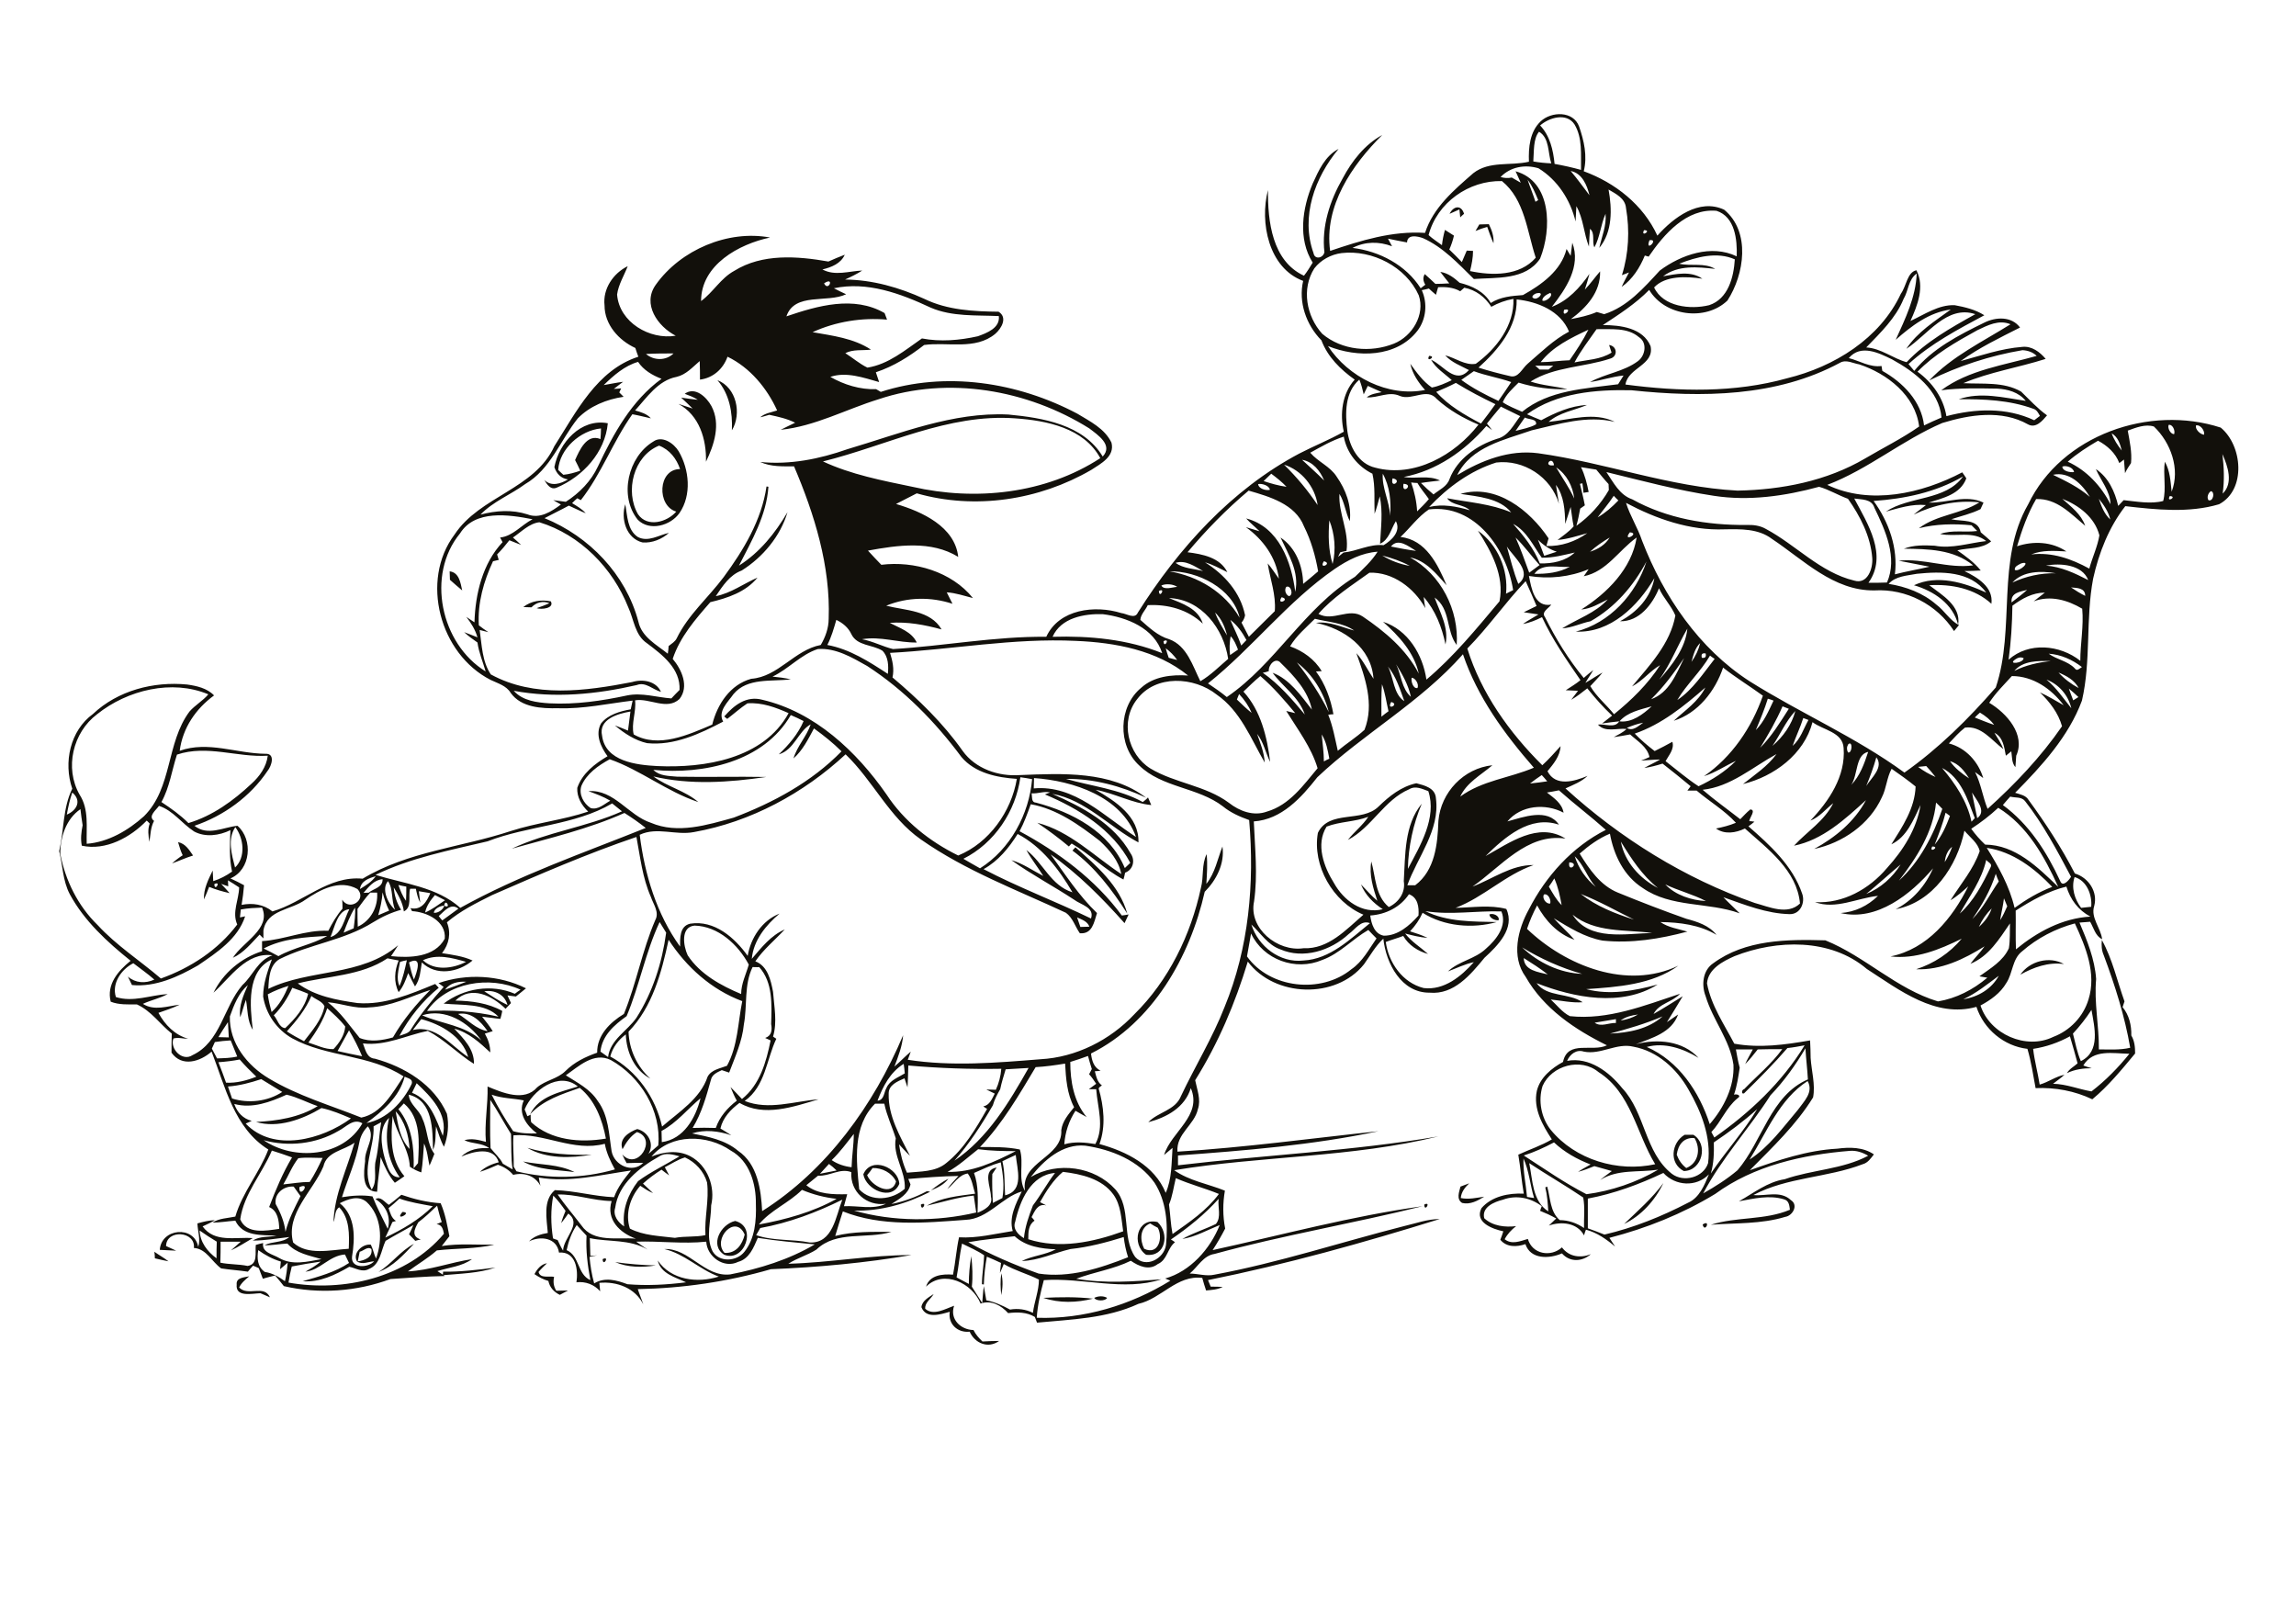 <?xml version="1.0" encoding="utf-8"?>
<!-- Generator: Adobe Illustrator 21.0.2, SVG Export Plug-In . SVG Version: 6.00 Build 0)  -->
<svg version="1.2" baseProfile="tiny" id="Layer_1" xmlns="http://www.w3.org/2000/svg" xmlns:xlink="http://www.w3.org/1999/xlink"
	 x="0px" y="0px" viewBox="0 0 842 595" overflow="scroll" xml:space="preserve">
<path fill="#12100B" d="M401.3,475.9c1.4-0.7,3.3-0.8,4.7,0C405.4,477.2,401.8,477.1,401.3,475.9 M382.6,475.9
	c6.1-0.3,12.2-0.4,18.2,0.3C394.9,477.7,388.4,477.9,382.6,475.9 M337.9,479.3c0.3-2.4,2.7-3.6,4.5-4.8c-1,1.8-3.3,3.1-3.1,5.4
	c3,2.7,7.4,0,10.6-1.1c-1.7,4.9,2.4,8.8,7.1,8.9c0.8,1.6,2,3,3.3,4.2c2-0.1,4.1-0.2,6.1-0.2c-4,2.9-8.9,0.9-10.8-3.4
	c-4.4,0.5-8-2.8-7.3-7.3C344.8,482,339.6,483.7,337.9,479.3 M86.8,471c-0.3-2.6,2.9-2.6,4.6-3c-1.4,1.2-2.9,2.4-3.7,4.1
	c3.3,3.4,9.1-1.2,11.3,3.6c-1.2-0.5-2.3-1-3.5-1.5C92.4,474.3,86.3,475.8,86.8,471 M367.2,466.9c0.7,2.6,0.5,5.4,0,8
	C366.9,472.3,366.8,469.6,367.2,466.9 M162.5,466.3c6.4,0.1,12.8-0.7,19.2-1.5c-6.2,2.1-12.9,2.2-19.3,2.8L162.5,466.3 M196,467.2
	c1-1.9,2.4-3.6,4.6-4c-1,1-2.1,2-3.1,3.2c0.6,2.5,3.8,1.4,5.7,1.8c-0.4,1.8-0.2,3.5,0.8,5.1c1.4,0,2.8-0.1,4.3-0.1
	c-1,0.5-2,1.1-3,1.6c-2.1-1-3.7-2.7-4.2-5.1C199.3,469.2,197.6,468.3,196,467.2 M225.6,462.8c5,0.7,9.9,1.1,14.9,1.2
	C235.6,464.8,230.3,464.8,225.6,462.8 M221,461.7C223.8,460.3,221.1,464.8,221,461.7 M56.6,459c1.7,1.2,3.5,2.2,5.2,3.5
	c-1.7-0.3-3.3-0.7-5-1.1C56.8,460.7,56.7,459.5,56.6,459 M138.8,466.4c4.8-2.9,8-7.7,13-10.3C148,460.1,144.1,464.5,138.8,466.4
	 M624.4,449C627.6,446.9,625.2,452.4,624.4,449 M419.6,457.9c5.2,2.5,7-4,5-7.7c-1-0.5-1.9-1-2.8-1.6
	C417.9,450.2,418,454.8,419.6,457.9 M420.3,460.1c-5.5-3.8-3.4-13.8,4.2-12C429,452.3,427.5,461,420.3,460.1 M265.7,459.4
	c4.2,0.3,6.5-3,7.4-6.7C269.7,444.9,261.1,454.4,265.7,459.4 M265.6,460.1c-5.5-3.5-1.3-11.2,4-12.4
	C277.9,449.8,273,463,265.6,460.1 M147.6,444.4C151.7,444.5,144.3,448.2,147.6,444.4 M522.3,441.7
	C525,440.3,522.4,444.8,522.3,441.7 M337.7,441.7C340.4,440.3,337.9,444.8,337.7,441.7 M595.6,448.8c5-4.8,10.3-9.4,14.4-15
	C607,440.1,601.9,445.8,595.6,448.8 M535.6,435.1c1.1-0.4,2.1-0.8,3.2-1.2c-1.6,1.5-2.9,3.2-3.1,5.4c2.9,0.6,5.8-0.1,8.6-0.5
	c-2.4,1.5-5.2,3-8.1,2.3C534,439.7,535.1,437.1,535.6,435.1 M341.4,436.5c2-1.6,4.1-3.1,6.4-4.3
	C346.3,434.3,343.9,435.5,341.4,436.5 M318,430.9c1.5,3.9,9.1,8.1,10.6,2.3c-1.6-3.2-5.1-5-8.6-4.9
	C319.4,429.2,318.7,430.1,318,430.9 M316.6,430.6c2.9-6.8,12.9-2.5,13.2,3.5C327.1,440.6,317.6,436.3,316.6,430.6 M191.8,425.9
	c6.3,1.3,13.1,0.9,18.9,3.9C204.4,428.9,197.5,429.1,191.8,425.9 M193.4,420.9c7.7,2.3,15.7,2.7,23.6,2.5
	C209.3,424.7,200.4,425,193.4,420.9 M614.9,423.4c0.7,1.9,1.8,3.6,3.5,4.9c4.5-1.8,5.4-7.1,3-11C617.4,417,615.4,419.8,614.9,423.4
	 M617.8,416.1c1.1,0,2.1,0,3.2,0c5.6,3.4,3.3,13.2-3.5,13.3C612,426.6,612.9,419,617.8,416.1 M740.9,357.4c3.4-5,10.7-6.9,16-3.9
	C751.2,352.7,745.7,354.7,740.9,357.4 M546.2,335.3c1.3-0.6,3.8,0.5,3.4,2.1C548.4,337.7,546.2,336.6,546.2,335.3 M393.3,311.9
	c0.3-0.4,0.7-0.8,1.1-1.2c7.7,6.7,16.2,14.1,19,24.3C407.9,326.4,401.6,318,393.3,311.9 M65.3,308.8c2.7,0.5,4.1,2.9,5.5,4.9
	c-2.6,0.8-5.2,2-7.7,2.9c1.2-1.1,2.5-2.1,3.9-3C66.3,312.2,65.8,310.5,65.3,308.8 M191.9,222.6c2.9-2.3,6.6-2.8,10.1-2.1
	c1.4,2.6-3.5,3.1-5.2,2.5c1.2-0.4,3.6-1.3,4.7-1.8c-2.4-1-4.9-0.3-6.6,1.5C194.1,222.7,192.6,222.6,191.9,222.6 M164.9,209.5
	c3.5,0.4,4,4.3,4.6,7c-1.5-1.2-3-2.6-4.5-3.9C165,211.9,164.9,210.3,164.9,209.5 M235.6,198.9c-6-1.5-8-8.7-6.3-14
	c0.8,4.2,0.7,9.4,4.6,12c3.8,2,7.7-0.7,11.4-1.5C242.8,197.7,239.1,199.2,235.6,198.9 M234,188.6c3.4,4.9,10.6,2.9,14-1
	c-7.2-2.1-6.8-15.6,1.4-15.6c-1.3-3.8-3.8-7.1-7.7-8.6C232.3,167.2,229.1,180.2,234,188.6 M239.6,161.9c3.2-2.3,7.5,0.6,9.3,3.6
	c3.9,6.7,4.8,16,0.3,22.6c-3.3,4.7-11,6.8-15.3,2.5C226.9,181.9,230.3,167.5,239.6,161.9 M204.7,172.3c0.5,0.5,1.4,1.4,1.9,1.8
	c2.1-0.2,4.2-0.8,6.2-1.5c-0.6-1.3-1.2-2.6-1.9-3.9c1.6-3.6,4.3-9.8,9.3-7.7c0.1-1.3,0.2-2.6,0.2-3.9
	C212.8,157.8,205.2,164.6,204.7,172.3 M203.3,171.3c1.7-8.9,9.7-18,19.6-16.1c-1,10.7-9.1,19.5-18.7,23.6c-2.3,1-3.6-1.2-4.6-2.8
	c2.6,2.5,6,1.4,8.7-0.2C205.7,175.4,204.1,173.7,203.3,171.3 M251.1,144.4c3.8-2.8,8,1.2,9.8,4.5c3.5,6.6,1,14.2-2,20.4
	c0.2-8.2-2.4-17-10.1-21.2c1.7,0.6,3.5,1.1,5.2,1.7c-1.4-1.4-2.8-2.7-4.2-4c2,0.3,4.1,0.6,6.1,0.8
	C254.4,145.6,252.7,145,251.1,144.4 M263.1,139.4c7,2.7,9,12.3,5.3,18.4C268.7,151.2,267.5,144.5,263.1,139.4 M524.1,130.5
	C527.1,130.6,522.7,133.2,524.1,130.5 M542.5,82.3c1.2,0,2.4-0.1,3.5-0.1c1.1,2.2,1.9,4.5,1.7,7c-0.9-2-1.6-4-2.3-6
	c-1.5,0.4-2.9,0.9-4.3,1.5C541.6,83.9,542,83.1,542.5,82.3 M531.6,78.4c1.4-2.9,4.3-3.4,5.3,0c-0.4,0.3-1.1,1-1.4,1.3
	c-0.1-0.7-0.2-2.2-0.3-2.9C534,77.3,532.8,77.9,531.6,78.4 M94.7,458.4c-0.5,3-0.3,6.1,2.4,8c2.8,0.4,5.2,1.8,7.4,3.4
	c0.5-2.2,0.8-4.5,1-6.8c-0.9,0.8-1.9,1.6-2.8,2.4c0.1-0.7,0.2-2.1,0.3-2.8C100,461.7,97.2,460.2,94.7,458.4 M131.9,459
	c-0.2,0.9-0.5,2.6-0.7,3.5c2.5-0.3,5.6-1.5,5-4.5C134.8,456.9,133.3,458.7,131.9,459 M352.8,456c-0.9,4.1-1.2,8.3-2,12.4
	c1.5,0.8,3,1.6,4.5,2.4c0-3.4,0.3-6.9,0.9-10.2c0.4,3.7,0.6,7.5,0.2,11.2c1.3,2,2.5,4,3.8,6c0.2-2.1,0.3-4.2,0.6-6.2
	c0.3,1.7,0.6,3.4,0.9,5.2c3.1,0.6,5.9,1.9,8.7,3.4c2.9-0.5,5.8-0.1,8.4,1.2c0.5-4.1,2.2-8.1,2.2-12.2c-4.2-2.1-8.8-3.3-12.9-5.7
	c-0.4,1.1-0.9,2.2-1.4,3.3c0.1-0.9,0.3-2.7,0.4-3.7c-1.7-0.8-3.5-1.6-5.2-2.3c-0.6,3.4-1,6.7-1.1,10.2l-0.7-0.1
	c0-3.6,0.7-7.1,0.8-10.6C358.5,458.6,355.6,457.4,352.8,456 M216.3,454c0.1,2.2,0.1,4.4,0.2,6.5c0.6,0,1.9-0.1,2.5-0.2
	c-0.9,0.2-1.9,0.4-2.8,0.6c0.3,3.3,0.8,6.5,1.7,9.7c3.9-2.4,8.2-1.2,12.2,0.3c7.2,0.6,14.4,0.2,21.5-0.7c-4-1.9-9.2-3.1-10.4-8
	c4.9,7.2,14.6,8.4,22.4,5.9c-7.1-2.6-12.6-8.4-20-10.1c9.2-0.4,14.7,10.4,24.2,9.3c10.8-2.1,21.5-5.4,31-11c-7-0.7-14-1.3-20.9-2.4
	c-1.5,3.5-3.1,7.7-7.2,8.8c-5.2,2.6-11.4-1.9-11.7-7.4c-8.6,0.9-17.1-0.3-25.7,0c1.4,1,2.8,1.9,4.2,2.9
	C230.9,454.3,223.3,455.5,216.3,454 M355.1,455.5c8.2,4.6,16.9,8.3,25.8,11.5c11.2,1.7,22.5-1.9,32.8-6c-0.8-2.4-1.3-4.9-1.6-7.4
	c-6.4,2-12.9,3.7-19.5,4.4c-6,1.4-11.6,4.2-17.9,4.4c4-2,8.6-2.2,12.5-4.3c-5.3-0.2-11-1-15.1-4.8
	C366.4,454,360.7,454.5,355.1,455.5 M73.2,451.2c0.2,4.3,2.8,7.7,6.2,10.2c0-2,0-4.1,0.1-6.1C77.3,454,75.2,452.6,73.2,451.2
	 M207.8,458.4c4.9,2.2,3.8,8.8,8.7,11c-1-5.4-1.7-10.8-1.4-16.3c-1.2-1.3-2.4-2.6-3.6-3.9C209.6,452,208.5,455.1,207.8,458.4
	 M153.4,448.2c-1.4,2.5-2.7,5.1,0.9,6.3c-0.5,0.1-1.5,0.3-2,0.5c-0.8-0.8-1.5-1.6-2.3-2.4c0.6-1.1,1.1-2.3,1.6-3.4
	c-3.4,2-6.9,3.8-10.2,5.8c-1.7,3.5-1.9,8.7-6.1,10.3c-2.4,1.4-4.8-0.3-7.2-0.8c-5.2,3-10.9,5.8-17.1,5.3c5.9-1.7,11.9-3.3,17-6.7
	c-0.5-1-1-2-1.5-3.1c-5.8,0.4-9.1,5.8-14.5,6.3c1.9-1.1,3.9-2.2,5.6-3.7c-3.5,0.5-7.1,1.1-10.6,1.8c-0.5,1.9-0.9,3.9-1.2,5.9
	c20.2,3.6,43.4-1.8,57-17.9c-0.3-1.6-0.7-3.4-2.7-3.5c0.6-0.3,1.3-0.6,1.9-0.8c-0.7-2-1.2-4-1.7-6
	C158,444.3,155.8,446.4,153.4,448.2 M429.4,454.5c0.4,0.2,1.1,0.7,1.5,1c-2.8,2.2-2.8,6.5-6.3,8c-3.2,2.5-7,0.8-9.9-1.2
	c-6.3,3.1-13.4,4.1-20,6.6c10.4,1.8,20.9,1,31.2,0.2c-13.7,4.5-28.8-0.7-43.1,0.3c-1.2,4.5-2.3,9.1-2.6,13.8
	c17.2,0.6,34.4-4.6,49-13.6c-0.5-0.2-1.4-0.6-1.9-0.8c9.2-2.6,16.5-10.8,20-19.6c-4.5,1.8-8.8,4.3-13.7,5.1
	c3.9-2.2,8.2-3.5,12.3-5.5c2.1-2.5,0.6-6.2,1-9.2C441.7,445.4,435.7,450.2,429.4,454.5 M278.8,450.3c-0.5,0.9-1,1.7-1.5,2.6
	c6.2,2.2,13.2,1.4,19.6,2.7c8.6,0.4,9.6-9.7,12-15.7C299.4,444.6,289.3,448.4,278.8,450.3 M146.5,439.5c-1.3,1.2-2.6,2.4-4,3.5
	c0.6,1.7,1,3.6,2.7,4.7c-0.3,0.1-1,0.3-1.3,0.4c-0.8,1.9-1.7,3.8-2.6,5.7c6.3-3,12.4-6.5,17.4-11.5
	C154.5,441.5,150.4,440.9,146.5,439.5 M124.6,441.2c5.9,4.7,5.6,12.9,4.5,19.6c-0.5,4.5,6,4.1,8.1,1.7c-2.1,0.1-4.4,1.4-6.3,0
	c-1.7-3,2-6.5,5.1-6.1c0.8,1.6,1.1,3.4,1.9,5.1c2.5-6.9,2.1-15.6-3.5-20.8C131.4,438.2,127.6,439.7,124.6,441.2 M202.9,438.4
	c-1,5.2-0.9,10.5-0.1,15.7c0.4,0.2,1.3,0.5,1.7,0.6c0.6,1.3,1.2,2.6,2,3.9c0.1-4.8,7.1-9.8,1.9-13.6c-0.8,1.2-1.7,2.4-2.6,3.5
	c0.4-1.6,1-3,1.6-4.5C206,442,204.6,440.1,202.9,438.4 M204.5,438c2.7,3.9,5.8,7.5,8.7,11.3c4.4,6.5,13.3,4.3,20,4.9
	c-5.9-2.1-11-7-8.9-13.8C217.5,440.3,211.1,437.8,204.5,438 M278.3,449c9.8-1.8,19.7-4.5,28.5-9.4c-4.4-0.5-8.7-1.6-12.7-3.3
	C289.3,441.1,282.5,443.8,278.3,449 M109.8,435.3C109.5,440,114.4,433.2,109.8,435.3 M101.1,441.5c1.8,3.2,3.2,6.6,3.6,10.2
	c1.1-4.6,3.4-8.9,5.5-13.1c-0.8-1.2-1.7-2.3-2.5-3.5C104,434.8,100.5,437.7,101.1,441.5 M431.2,432c-0.8,3.2-1.2,6.6-2.5,9.7
	c0.5,3.6,0.6,7.2,1.3,10.8c6.1-4.3,12.5-8.6,17-14.7C441.9,435.7,436.4,434.3,431.2,432 M582.3,439.5c0,3.6,0,7.3,0,10.9
	c2,0.7,4.1,1.5,6.1,2.3c10.7-2.5,20.9-6.6,30.7-11.7c4.1-1.8,6-6.5,7.6-10.4c-4.6,4.8-12.3,4.3-16.7-0.5
	C601.1,434.3,591.9,437.7,582.3,439.5 M372.3,448c-1,2.6,1.1,4.8,3.2,6c0.4-4.2,1.8-8.1,3.3-12c2.9-3.8,5.2-8.1,8.1-11.9
	C378,430.8,374,440.4,372.3,448 M333.1,432.3c0.2,0.5,0.6,1.5,0.8,2c-0.8,3.6-4.1,5.3-7,7.2c4.5-0.9,8.9-2.5,13-4.7
	c0.4,0,0.8,0.1,1.2,0.2c-8.6,4.4-18.2,7.2-27.9,6.9c14.4,4.1,30.3,4.1,44.8,0.7c-0.3-2.1-0.6-4.2-0.9-6.2
	c-5.9,0.6-11.5,2.4-17.2,3.7c5.3-3,11.7-3.6,17.7-4.4c-0.8-2.5-1.1-5.3-2.7-7.4c-3.4,0.5-5,3.8-7.5,5.7c1.2-1.7,2.7-3.3,4.1-4.8
	C345.3,431.3,339.2,431.8,333.1,432.3 M381.4,440.8c0.6,0.3,1.7,0.9,2.3,1.2c-3.1-0.8-4.2,2-5.4,4.3c0.3,0.3,0.8,0.9,1.1,1.3
	c-2.3,1.5-2.3,4.3-2.3,6.8c11.4,3.7,23.8,1.1,34.8-2.9c-0.7-4.6-0.8-9.6-3.6-13.5c-4.2-5.8-11.8-7.5-18.5-8.3
	C386.3,432.6,383.7,436.7,381.4,440.8 M300,431.1c-1.4,1.2-2.9,2.3-4.3,3.5c4.2,3.4,9.9,3.4,15,3.3c-0.4,1.5-0.8,2.9-1.2,4.4
	c5.1-0.3,10.6,1.4,15.4-0.9c-7.1,1-13.2-4.4-12.7-11.6C308,428.2,304.2,431.4,300,431.1 M560.8,426.5c1.3,6.2,1.1,13.9,7,17.7
	c-0.2-3-0.4-6-1.1-8.8c0.2-0.1,0.5-0.2,0.7-0.3c1.2,4.2,1,9.2,4.6,12.3c3.2,0,6.3,1.1,8.9,2.9c-0.1-3.7,0.4-7.5-0.3-11.2
	C574.1,434.7,567.3,430.8,560.8,426.5 M357.2,430.1c1.7,4.7,1.4,9.7,1.3,14.6c2.4-1,5.8-2.7,4.9-5.9c0-3.5-3.3-9.8,2.1-10.7
	c-0.4,0.6-1.2,1.8-1.6,2.4c-0.1,3.5,0,7,0.2,10.6c1.2-0.6,2.3-1.2,3.5-1.8c0.8-4.4,0.2-8.8-0.6-13.1
	C363.5,427.2,360.4,428.7,357.2,430.1 M304,426.8c-1.1,1.2-2.2,2.4-3.3,3.6c2-0.4,4.1-0.8,6.1-1.2C305.9,428.3,305,427.5,304,426.8
	 M558.7,424.8c-0.2,4.7,0.9,9.4,1.3,14.1c0.6,0.1,1.9,0.3,2.6,0.4C561.1,434.5,560.8,429.4,558.7,424.8 M243.8,428
	c0.5,1,1.1,2,1.6,3c-1-0.7-1.9-1.4-2.8-2.1c-2.4,1.5-4.7,3.2-6.8,5.1c1.2,1.2,2.5,2.3,3.7,3.5c-1.7-0.7-3.2-1.7-4.7-2.7
	c-3.7,4.2-5.6,10.3-3.8,15.7c5,2.6,11,2.7,16.5,3.4c3.7-0.7,7.5-0.2,11.2-1c-0.4-6.4,1.4-12.8,0.6-19.3c-1.2-4.1-4.2-7.4-8.1-9.2
	C248.5,425.2,246.2,426.8,243.8,428 M367.6,425.8c1,4.1,0.7,8.4,1,12.5c7.1-1.7,4.4-9.6,3.9-14.8C370.8,424.3,369.2,425,367.6,425.8
	 M109.4,424.7c-2.3,2.9-3.6,6.4-5.5,9.6c3.2-0.3,6.4-0.9,9.7-0.9c1.8-2.8,3.3-5.8,4.7-8.8C115.3,424.6,112.3,424.3,109.4,424.7
	 M241.8,424c-7.3,4.1-15,10.1-16.2,18.9c-0.9,2.8,1.1,5.4,3.3,6.8c-0.8-6.1,1.4-11.8,5.1-16.6c4.8-3.5,10.1-6,15.2-9.1
	C246.9,423.4,244.1,422.5,241.8,424 M99.7,421.9c-3.6,8.5-10.3,15.9-11.6,25.2c2.3,5.6,9.5,4.2,14.3,3.5c-0.1-3-0.5-6.6-3.7-8
	c2.4-6.3,5-12.5,8.4-18.2C104.7,423.5,102.2,422.7,99.7,421.9 M347.5,429.7c8.9,0.3,17.2-3.6,25-7.6c-4.6,0-9.2-0.1-13.8-0.7
	C355,424.3,351.6,427.5,347.5,429.7 M378,431.6c9.8-5.8,23.4-3.9,31,4.5c6.1,6.9,2.2,17.5,7.3,24.8c3.8,4.3,10.6,0.7,11.3-4.4
	c0.8-7.7,0.1-16.1-4.2-22.8c-5.8-8.2-15.8-12.2-25.4-13.6C389.7,419.3,382.8,425.4,378,431.6 M558.8,423.7c7.6,4.9,15,10.1,23,14.2
	c9.1-1.2,18.3-4.3,26.3-9c-7.3,1.1-14.8-0.3-21.3,3.8c1.4-1.2,2.9-2.2,4.3-3.3c-2.2-0.6-4.3-1.2-6.4-1.8c-2,0.8-4,1.6-6,2.1
	c1.5-1,3-1.8,4.6-2.7c-4.9-1.9-9.6-4.5-13.4-8.1C566.3,420.8,562.6,422.5,558.8,423.7 M118.6,427.7c-3.8,9.1-13.9,17.3-11.1,27.9
	c5.3,4.9,13.8,2.7,20.4,2.3c0.2-5.2,0.4-11.1-3.5-15.2c-1.8,1.1-1.3,3.6-2.1,5.4c0.3-10.1,5-19.5,7.7-29.1
	C126.1,421.9,119.8,422.2,118.6,427.7 M238.9,424.1c4.5-1.8,9.8-2.5,14.3-0.1c6.3,3.4,9.2,11.2,7.6,18c0,5.6-2.1,11.5,0.5,16.8
	c2.4,4.2,8.9,3.8,11.7,0.2c3.9-4.9,4.4-11.5,4.2-17.5c0.1-7.4-2.3-15.8-9.2-19.6C259.4,415.9,246,415.6,238.9,424.1 M305,425.4
	c2.2,1.5,4.7,2.3,7.3,2.6c0.1-4.1,0.8-8.1,0.8-12.2C310.5,419.1,308,422.5,305,425.4 M188.3,416.3c-0.3,3.8,0.2,7.7,0.1,11.5
	c0.2,0.4,0.7,1.2,1,1.7c11.8,2.9,24.3,2.7,36.1-0.7c-1.6-2.9-3.1-6-3.7-9.4C210.3,422.5,199.7,415.4,188.3,416.3 M137,413
	c0.4,7.7-4.6,15.7-0.7,23.2c2.3-3.2,0.6-7.2,1.5-10.7c1.1-4.6,1.2-9.4,2-14C138.8,412,137.9,412.5,137,413 M124.1,414.7
	c-8.2,4.8-18.3,5.9-27.4,3.4c11.1,7.6,29.1,6.3,36.2-6.2C129.6,409.9,126.9,413.3,124.1,414.7 M141.1,424.7c1,2.8,1.7,7.1,5.5,7
	c-4.6-6.3-5.7-14.3-3.9-21.8C138.8,413.5,139.8,420,141.1,424.7 M145.1,407.5c0.8,4.8,1.6,10.2,5.1,13.8
	C149.9,416.3,148.5,411.2,145.1,407.5 M628.5,418.9c0.1,3.8,0,7.7-1.1,11.4c5.4-8,12-15.3,17-23.6
	C639.4,411.2,634,415.2,628.5,418.9 M320.9,404.7c-8.3,8.3-6.9,20.8-5.8,31.4c4.4,4.8,12.2,3.9,16.7-0.2c0.4-6.5-4.5-12-3.3-18.5
	c-1.3-4.2-3.3-8.3-4.2-12.7C323.2,404.7,322.1,404.7,320.9,404.7 M146.1,406.7c5,6.1,5.8,14.1,5.6,21.7c0.4-0.5,1.2-1.4,1.6-1.9
	c0.4-7.5,1.2-16.5-5.2-21.9C147.5,405.3,146.8,406,146.1,406.7 M179.8,403.3c0,5.9-0.2,11.8,0.1,17.7c1.5,1.9,3.4,3.5,4.5,5.7
	c1.2,0.7,2.4,1.4,3.6,2.1c-0.7-4.3-0.4-8.6-0.6-13C184.8,411.7,182.5,407.3,179.8,403.3 M242.6,414.7c0,1.4,0.1,2.7,0.1,4.1
	c8.1-1.1,12.4-8.9,14.2-16.1C252.1,406.7,248.2,411.7,242.6,414.7 M180.3,401.4c2.3,4.6,5,9.1,7.9,13.4c2.8,0.8,5.8,0.9,8.7,0.8
	c-3.7-2.8-7.1-7.3-4.8-12.1C188.2,402.7,184.1,402.8,180.3,401.4 M85.9,404.8c1.1,3.1,3.2,5.4,6.4,6.2c-0.6,0.3-1.7,0.8-2.2,1
	c10.2,10.7,28,5.9,38.6-1.9c-3.5-1.5-7-3-10.8-3.8c-7,4.2-16.1,7.5-24,5.1c7.8-0.4,15.8-1.6,22.6-5.8c-3.8-1.3-7.5-3.3-11.4-4.2
	C99.1,404.1,92.6,406.6,85.9,404.8 M641.6,425.2c7.2-4.7,12.2-11.7,17.7-18.2c2.2-3.1,5.9-6.5,3.6-10.6
	C652.5,403.1,647.9,415.2,641.6,425.2 M152.8,397.2c-0.6,1.2-1.1,2.3-1.7,3.5c6.7,2.6,8.8,9.8,11.3,15.8
	C164.3,408.4,158.1,402.2,152.8,397.2 M192.4,406.8c0.3,0.8,0.7,1.6,1,2.5c0.3-0.1,0.9-0.4,1.2-0.6c0,0.9,0,1.9,0.2,2.8
	c7.3,6.7,18,7.6,27.4,6c-1.3-6.9-4-14.1-9.6-18.6c-6.5,2.3-13.3,4.4-18.2,9.7c3.3-6.8,11.1-8.1,17.5-10.2
	C205,392.6,195.2,399.9,192.4,406.8 M148.4,394.8c-2,7.6-8.1,12.6-14,17c7.5-1.4,13.4-7.7,16.6-14.4
	C151.5,395.6,149.6,395.4,148.4,394.8 M83.6,398.4c0.5,1.5,1,2.9,1.5,4.4c6,1.9,13.1,1.1,18.4-2.4c-2.5-1.6-5.2-3.1-7.7-4.7
	C91.9,397,87.8,398.1,83.6,398.4 M368.8,392.1c-0.7,2.4-1.5,4.8-2,7.3c-1.1,1.9-2.1,3.8-2.7,5.9c-4.1,7.1-8.6,14.1-14.1,20.3
	c12.2-8.2,20.1-21.4,27.2-34C374.4,391.8,371.6,391.9,368.8,392.1 M333.1,390.7c-0.1,2.7-0.1,5.3-0.3,8c-0.3-0.8-0.8-2.5-1.1-3.3
	c-2.5,1.1-5.9,2.4-5.8,5.7c-0.2,8.2,4.2,15.6,7.8,22.7c-1.4-1.3-2.7-2.8-4-4.2c0.5,3.6,1.4,7.1,2.9,10.4c4.9-0.5,10.5-0.2,14.5-3.6
	c6.5-5.2,10.8-12.6,14.9-19.8c-0.4-0.2-1.1-0.7-1.4-0.9c2.4-0.5,3.2-2.8,4.2-4.7c-1-0.5-2-1-3.1-1.5c0.9,0,2.6,0.1,3.5,0.1
	c1.1-2.4,1.8-5,2-7.7C355.7,392.1,344.4,391.7,333.1,390.7 M321.8,403.6c2.5-0.2,2.3-3,3.3-4.7c1.2-2.8,4.3-3.8,6.7-5.3
	c-0.1-1.2-0.2-2.3-0.4-3.5C326.4,393.2,323.8,398.4,321.8,403.6 M565.7,398.2c-1.7,5.4-0.5,11.7,3,16.1c9,11,24.6,15.6,38.3,12.6
	c-6.9-11.3-8.8-26.2-20.8-33.8C579.7,387.7,569,390.7,565.7,398.2 M379.8,391.3c-6.1,10.2-12.1,20.6-20.4,29.3
	c4.9,0,9.8-0.1,14.6,0.9c1.6,4.9-0.8,10.7,1.9,15.2c-1.8-10.8,13.9-12.2,13.3-22.3c0.4-3.3,2.7-5.9,4.7-8.4c-2.6-4.9-3-10.5-3.3-16
	C387,390.6,383.4,391.1,379.8,391.3 M207.5,394.3c4.2,2.7,8.9,5,11.7,9.4c4,5.3,4.1,12.2,5.1,18.5c1,5.1,7.6,8.2,11.6,4.2
	c-2,0-4.1,0-6.1,0.1c-0.6-1-1.1-2.1-1.6-3.2c5.6,6.3,13.1-5.8,5.4-8.2c-2.4,1.5-4,3.8-5.3,6.3c-1.5-3.8,2.3-6.3,5.4-7.4
	c4,1,6.4,5.4,4.1,9.1c1.2-1,2.4-2.1,3.6-3.1c1.2-12.7-6.5-25.2-17.4-31.3C217.8,385.6,212.1,391.1,207.5,394.3 M80.1,389.5
	c1,2.5,1.9,5,2.8,7.5c3.8,0.2,7.6-0.8,11.1-2.2c-2.1-2-4.2-4.1-6.1-6.3C85.4,389,82.8,389.3,80.1,389.5 M392.5,389.4
	c0,7.1,1.3,14.6,6,20.2c-1.4-0.8-2.8-1.5-4.1-2.3c-2.4,3.7-3.8,7.9-4.1,12.3c3.8-1.1,7.6-0.7,11.4-0.1c3.4-6.4,0.8-13.3,0.3-20.1
	c-0.7,0-2,0-2.7,0c0.9-0.7,1.8-1.3,2.7-2c-0.8-1.2-1.6-2.4-2.6-3.5c0.3-0.6,0.7-1.3,1-1.9c-0.5-1.6-1-3.2-1.4-4.8
	C396.9,388,394.7,388.7,392.5,389.4 M649.3,401.6c-7.8,12.2-17.9,23.1-24.7,36c4.4-2.5,8.7-5.2,12.6-8.5
	c9.1-10.6,12.1-27.4,25.8-33.3c-0.2-3.8-0.7-7.6-0.9-11.4C658.5,390.5,654.3,396.4,649.3,401.6 M655.5,384.3
	c-5,5.8-10.4,11.2-15.9,16.6c-1.1,0.5-0.9-1.4,0-1.5c4.7-4.9,10-9.2,14-14.7c-3,0-6,0-9,0.1c-1.5,1.9-2.9,3.7-4.6,5.4
	c0.8-1.9,1.9-3.6,2.8-5.4c-2.1,0-4.1,0-6.2,0c0.4,2.3,0.8,4.5,1.4,6.7c-0.5,3.3-1,6.7-2.1,9.9c1-0.4,3,0.3,1.2,1.4
	c-4.1,3.4-5.9,8.5-9.5,12.3c0.3,0.5,0.8,1.5,1.1,2c13-9.1,24.8-20.2,33.1-33.8C659.6,383.7,657.6,384.1,655.5,384.3 M580.8,385.6
	c-2.7-0.9-5.1,1-6.1,3.4c8.1-1.5,15.4,4,20.2,10c8.5,9,8.2,23.5,18.2,31.4c4.3,3.3,11.6,1.4,13.3-3.9c1.2-9.5-2.5-18.9-7.2-27
	c-4.3-7.6-11.4-14.1-20.2-15.7C592.8,382.3,587,386.9,580.8,385.6 M78.8,382.1c-0.4,0.8-0.7,1.6-1.1,2.4c0.6,1.2,1.3,2.4,1.9,3.6
	c2.5-0.1,5-0.1,7.4-0.7c-0.8-2-1.6-4-2.4-5.9C82.7,381.6,80.7,381.8,78.8,382.1 M745.6,384.6c0.5,4.4,1.7,8.7,2.4,13.1
	c3.2-0.9,5.9-3,9.1-3.6c-1.3,1.2-2.8,2.2-4.2,3.3c4.9,0.1,9.4,2,14.1,2.8c5.2-4,9.8-8.7,13.9-13.8c-6-0.1-13.3-1.8-16.9,4.3
	c0.8,0.3,2.3,0.8,3.1,1c-3.1,0-6.2,0.4-9.1,1.8c0.9-1.6,2.6-2.4,3.9-3.6c-0.9-3.3-1.8-6.6-2.8-9.9
	C754.9,382.3,750.3,383.9,745.6,384.6 M123.8,385.4c3,0.7,6,1.3,9,1.9c-1.4-3.3-3-6.5-4.8-9.5C126.6,380.3,125.2,382.8,123.8,385.4
	 M80.1,380.3c1.3,0,2.5,0.1,3.8,0.1c-0.1-1.9-0.2-3.7-0.3-5.6C82.4,376.6,81.2,378.4,80.1,380.3 M151.4,377.7
	c8.5-2.1,14,5.8,20.3,9.9c-2.2-7.6-10-12-17.2-13.9C153.5,375,152.4,376.3,151.4,377.7 M584.8,375c2.3,1.7,5.2,0,7.8,0.1
	c0-0.3,0-1,0-1.4C590,374.2,587.4,374.5,584.8,375 M590.4,379c6.8-0.3,14-1.6,19.3-6.3C603.4,375.4,596.9,377.3,590.4,379
	 M594.3,374.2c2.2-0.3,4.4-1,6.4-2.2C598.4,372.3,596.2,372.8,594.3,374.2 M168,371.8c3.6,2.1,6.5,5.6,10.8,6.3
	C176.3,374.5,172.8,370.9,168,371.8 M154.8,372.3c7.3,3.2,15.6,3.6,21.7,9.2C171.8,374.8,163.2,369.6,154.8,372.3 M760.2,379
	c0.9,3.4,1.5,6.9,2.9,10.1c7.3-3.6,5-12.4,3.9-18.8C765,373.4,762.7,376.3,760.2,379 M120,369.7c-1.5,4.6-4.1,8.7-6.9,12.6
	c3,0.9,6,2.5,9.2,2.4c2.1-2.2,4.1-5.2,4.3-8.3C124.7,373.9,122.3,371.8,120,369.7 M114.2,365.2c-2.1,4.9-5.4,9-9,13
	c2,1.3,4.2,2.5,6.3,3.6c3-3.9,6.5-7.8,7.5-12.8C118.2,367.1,115.7,366.5,114.2,365.2 M177.6,363.5c2.8,1.8,5.5,3.6,8.5,5
	C185.1,364.6,181.3,362.9,177.6,363.5 M135.3,369.4c-5.2,0.6-10-1.5-15.1-1.9c4.7,3.6,8,8.6,11.7,13.1c3.9,1.6,8.3,0.9,12.2-0.2
	c3.7-6.4,8.4-12.1,13.7-17.4C150.4,365.4,143.3,369.1,135.3,369.4 M107.2,362.2c-1.7,3.7-3.9,7.2-6.8,10.1c1.4,1.5,1.9,4.5,4.2,4.7
	c3.7-3.5,7.2-7.5,8.4-12.6C111.2,363.6,109.2,362.9,107.2,362.2 M98.2,364.6c0.3,2.2,0.8,4.3,1.4,6.5c2.9-2.6,4.7-6,6.2-9.6
	C103.2,362.3,100.6,363.3,98.2,364.6 M156.6,370.7c8.8-0.4,17.6,0.1,26.2,2.1c-4.9-5.1-13.5-4.1-20.1-4.8c7.4-5.6,17.5-7.3,26.1-3.6
	c0.5-0.4,1.6-1.2,2.1-1.5C179.6,357.7,163.9,360.1,156.6,370.7 M163.2,362.9c2.6-0.9,5.2-1.9,7.8-2.9
	C168.1,359.8,165,360.4,163.2,362.9 M720,366.4c5.4-0.8,10.4-3.8,13-8.6C728.8,360.9,724.8,364.2,720,366.4 M276,354.6
	c-3.2,6.5-1.9,14.1-3.2,21c-0.6,6.2-3.2,11.9-5.4,17.7c-0.7-0.2-2-0.7-2.7-0.9c-1.7,0.8-3.6,1.6-4,3.6c-1.7,6.1-3.4,12.2-6.7,17.6
	c2.8-0.1,5.7-0.1,8.5,0c1.4-4.1,4.3-7.4,7.7-10c-0.9-1.6-1.6-3.3-2.3-5c1.4,1.4,2.8,2.9,4.2,4.4c6.6-5.3,8.9-13.6,10.5-21.5
	c-0.7-0.3-1.3-0.6-2-0.9c2.4-0.8,2.6-2.9,2.2-5.1c0.2-7,0.7-15.3-4.4-20.9C277.8,354.7,276.6,354.6,276,354.6 M150,352.9
	c0.5,2.1,1,4.3,1.8,6.3C152.8,356.7,155.2,350.2,150,352.9 M146.7,352.7c-0.5,2.9-1.5,6-0.2,8.9c1.3-3.1,2-6.3,2.7-9.5
	C148.6,352.2,147.3,352.5,146.7,352.7 M92.7,377.6c-2.1-3.3-1.8-7.3-2.5-11c-0.8,2.1-1.3,4.3-2.1,6.4c-0.6-4.2,1.2-8.1,2.8-11.8
	c-3.4,2.9-5.1,7.3-6.6,11.5c-0.3,9.7,6.4,18.1,14.4,22.8c10.5,6.3,22.5,9.8,33.8,14.3c7.5-1.5,11.5-9.2,15.5-15.1
	c-12.3-8.1-28.2-7-40.9-14c-5.6-3.2-9.6-8.9-10.6-15.3c0-4.7,1.6-9.2,3.2-13.6C90.3,356.1,91.7,369,92.7,377.6 M558.8,351.3
	c0.1,4.6,5.3,5.1,8.8,6C564.8,355.1,561.8,353.2,558.8,351.3 M155.1,352.1c4.2,4,11,3.1,15.8,0.6
	C165.8,351.2,160.2,349.7,155.1,352.1 M558.2,347.4c5.9,5.6,13.9,9.4,22,9.7C572.4,354.9,565.1,351.6,558.2,347.4 M245.2,344.6
	c-2.6,12-5.9,24.6-14.7,33.7c0.2,6.5,3.1,12.8,8,17.2c-5.9-3.1-8.8-9.8-9-16.2c-2.7,2-4.8,4.7-5.7,8.1c9.8,5.3,16.6,15,19,25.7
	c6.2-5.4,14-10.2,16.7-18.3c1.4-2.6,4.6-3,7.1-4c4-7.3,4-15.8,5.6-23.7C260.9,362.9,251.7,354.6,245.2,344.6 M96.7,347.8
	c1.8,0.9,3.6,1.8,5.4,2.8c5.7-3.2,12.3-4.2,17.9-7.4C112.2,343.6,103.7,344.1,96.7,347.8 M484.9,352c-9.8,4.2-21.6-0.1-26.1-9.7
	c-0.5,2.8-1,5.6-1.5,8.4c8.4,11.8,27.2,13.8,38.3,4.7c4.1-2.8,6.4-7.3,9.2-11.3c-1-1-2-2-3-3.1C495.9,344.4,491.3,349.7,484.9,352
	 M252.2,350.3c4.5,6.9,12.2,11.1,19.6,14.2c0-3.8,1.8-7.3,2.8-10.8c-3.9-7.3-11.2-14.1-19.9-14.3
	C249.5,339.9,250.6,346.9,252.2,350.3 M741.6,348.8c-3.7,2.8-3.4,8-5.8,11.6c-2.2,3.8-5.8,6.3-9.5,8.3c3.4,10.5,16.7,16.4,26.7,11.5
	c6.1-2.3,11-7.4,12.9-13.7c3-9.5-1-19.3-5-27.9C753.8,340.5,747.1,344,741.6,348.8 M229.8,372.6c-4.5,3.2-9,7.1-9.6,13
	c0.9,0.7,1.9,1.3,2.8,2c0.8-6.4,7-9.5,10.4-14.4c6-9.4,9.4-20.2,10.9-31.2c-0.8-1.3-1.6-2.6-2.4-3.9
	C236.7,349.2,234.5,361.4,229.8,372.6 M494.6,342.5c-6.6,6.1-16.6,9.3-25.1,5.6c-4.6-1.6-7.2-6-10.6-9.1c2.5,8,10.5,14.2,19.1,13.2
	c9.8-0.5,17.2-7.9,24.4-13.7C499.1,337.2,497,340.8,494.6,342.5 M395,336.4c0.4,1.2,0.8,2.3,1.2,3.5c0.8,0,2.5-0.1,3.3-0.1
	C398.8,337.8,396.7,337.2,395,336.4 M576.7,335.4c6.2,9.8,19.5,6.9,29.2,6.7C596,340.8,585,342.1,576.7,335.4 M725.7,339.9
	c2.1-1.9,3.8-4.1,4.7-6.8C728.4,335.1,726.8,337.4,725.7,339.9 M522.7,334.1c8.1,4,17.4,3.8,26.2,4c-8.9,2.5-19.3,1.6-27.2-3.4
	c-1.1,2.5-2.7,4.8-4.6,6.8c2.2,0.7,4.4,1.4,6.4,2.4c-2.8-0.2-5.5-0.9-8.2-1.6c2.3,3,5.6,5,8.4,7.5c-3.7-1-7.1-3.2-9.1-6.6
	c-2.1,0.8-4.3,1.4-6.4,2.2c1,7.6,6.2,15,13.9,16.9c7.5,0.9,13.8-4.3,18.4-9.5c-3.3,0.7-6.3,2.2-9.5,3.4c4-3.8,9.9-4.5,13.9-8.3
	c3.8-3.3,7.9-8.4,5.7-13.7C541.4,333.9,532.1,335.6,522.7,334.1 M126,342c1.2-0.5,2.5-1.1,3.7-1.6c0.3-2.5,0.7-5.1,0.5-7.6
	C128.4,335.6,127.2,338.8,126,342 M121.2,343.6c4.3-1.2,5-6.6,6.9-10.2C123.8,333.7,122.7,340.1,121.2,343.6 M160.9,335.9
	c0.3,0.4,0.9,1.2,1.3,1.6c2-1.4,3.9-2.9,5.9-4.3C165.3,330.9,162.9,334.2,160.9,335.9 M159.1,334.7c1.5,0.2,3.5-1.2,3.8-2.6
	C161.5,332.1,159.2,333.2,159.1,334.7 M162.9,332.1C165.7,333.5,163.3,329,162.9,332.1 M734.9,329.4c-0.3,2.7-1,5.3-1.4,8
	c1.1-1.6,1.8-3.4,2.6-5.1C735.7,331.3,735.3,330.3,734.9,329.4 M579.7,327.8c5.7,4.5,12.6,7.2,19.5,9.4
	C592.7,334,586.4,330.4,579.7,327.8 M502.5,335.7c0.4,3,1.5,6.8,5,7.4c5.2,0,9.4-3.7,12.7-7.4c0.2-3.1-0.2-6.6-3.5-7.8
	C513.5,332.7,508.2,335.3,502.5,335.7 M159.5,328.2c-1.6,1.9-3.1,3.9-3.6,6.4c2.6-1.1,4.9-2.9,7.3-4.5
	C161.9,329.4,160.7,328.8,159.5,328.2 M566.2,328c-0.8,1.3,0.8,3.6,2.3,3.3C568.9,329.9,567.7,327.5,566.2,328 M140.3,327.2
	c-0.2,2.9-0.8,5.7-1.6,8.4c1.3-0.6,2.7-1.1,4-1.7C141.7,331.8,140.9,329.5,140.3,327.2 M144.4,325.4c0.2,2.9,1.1,5.7,2.7,8.2
	c-3.6,1-7.1,2.6-10.3,4.6c-10.5,6.6-23.3,8-34.3,13.5c-3.7,2.2-3.9,7-4.1,10.9c15.2-7.4,34.1-4.4,47.6-16c-0.8,1.3-1.7,2.7-2.6,4
	c6.8,0.7,16,0.5,19.7-6.4c0.6-6.4-6.6-9.8-12-10.1c-0.1-0.3-0.4-0.8-0.6-1.1c4.1,0.9,6-2.4,7.3-5.5c-1.4-0.2-2.8-0.5-4.2-0.7
	c0.1,1,0.4,3.1,0.5,4.2c-0.9-1.6-1.2-3.3-1.6-5.1c-0.5,0-1.6,0-2.1,0c-0.8,2.7,0.8,6.8-2.3,8.3C147.7,330.9,146,328.1,144.4,325.4
	 M739.2,333.9c0.1,4.7-0.1,9.5,0.1,14.2c7.8-6.4,17-11.4,27.3-12c-4.5-2.4-7.3-6.2-8.8-11C751.2,326.7,745,330.2,739.2,333.9
	 M146.1,324.5c0.7,2,1.5,4.1,2.8,5.8c0.1-1.7,0.1-3.5,0.1-5.2C148.3,325,146.8,324.7,146.1,324.5 M112,329.9
	c-5.3,3.9-14.1,3.6-15.4,11.3c0,0.7,0,2.1,0,2.9c-0.3-0.3-1-1-1.4-1.4c-3,3.1-5.8,6.7-9.8,8.5c3.6-5.8,14.1-10.6,10.7-18.4
	c-2.6,0.1-5.2,0.2-7.8,0.7c-0.1,1-0.2,1.9-0.3,2.9c0.5-0.1,1.4-0.3,1.9-0.4c-2.7,8.3-10.4,13.3-17.3,18c-7.3,4.2-15.6,8-24.2,7.2
	c-0.5-1-1-2.1-1.5-3.1c2.8,2.4,6.4,2.6,9.7,1.1c-2.5-2.2-5.1-4-7.7-6c-4.4,2.2-8,7.4-6.4,12.4c6.3,2,12.6-0.7,19-1.1
	c-2.9,1.6-6.1,2.2-9.1,3.6c4.2,2.7,9,0.8,13.5,0.3c-2.5,1.2-5.2,2.1-7.8,3c2.4,4.4,6,8.1,10.9,9.5c-1.8,0-3.6-0.6-5.4-0.1
	c-1.4,3.8,3.3,8.6,7,6.1c10.3-4.8,11.4-17.7,18.3-25.7c3.9-3.5,5.6-9.1,11-10.9c-9.5-1.3-15.4,8.1-21.6,13.7
	c3.5-7.2,10.2-12.8,17.8-15.2c0-1.2,0-2.5,0-3.7c8.2-0.5,15.9-4.2,24.3-3.8c1.5-2.9,3.1-5.7,5.2-8.1c0-1.1,0-2.2-0.1-3.3
	c2.7,4.4,9.2-0.1,5.6-3.9C124.5,322.3,117.3,326.3,112,329.9 M610.7,324.3c3.8,4,9.6,5.8,14.9,6.1
	C620.8,327.9,615.5,326.6,610.7,324.3 M78.6,324.2C78.7,327.2,81.3,322.8,78.6,324.2 M568,325.1c1.4,2.4,2.7,4.8,4.7,6.8
	c-0.6-3.3-1.3-6.7-2.7-9.8C569.3,323.2,568.7,324.2,568,325.1 M144.9,333.6c-1.5-3.4-0.6-7.5-2.6-10.5
	C139.8,325.8,142.1,331.2,144.9,333.6 M133.3,327.4c0.6,0,1.9-0.1,2.5-0.1c-1.7,1.8-3.2,4-4.7,6c0,2.2,0,4.3,0.1,6.5
	c4.8-2.2,7.5-7.3,7.1-12.5c-0.8,0-2.3,0-3.1,0c1.9-1.5,5.2-1.9,5.1-4.9C137.2,322.6,135.2,325.2,133.3,327.4 M130.1,323.2
	C130.6,323.8,130.6,323.8,130.1,323.2 M760.8,321.6c-1.3,3.9,0,8.1,2.4,11.3c1.2-0.1,2.4-0.3,3.7-0.4
	C767.3,328.2,765.3,322.9,760.8,321.6 M132,326c2.1-1.3,4.3-2.6,5.8-4.7C135.3,322,132.4,323,132,326 M723.3,337
	c4-4,6.5-9.2,9.7-13.8c-0.4-0.9-0.8-1.9-1.1-2.8C730,326.4,726.9,331.8,723.3,337 M684.4,327.8c5.2-2.1,9.7-6.1,12.6-10.8
	C692.8,320.5,688.7,324.3,684.4,327.8 M728.4,315.3c-1.6,7.3-6.1,13.3-9.7,19.7c5.1-4.6,8.4-10.9,11.3-17
	C730.8,316.7,729,316.2,728.4,315.3 M575.5,316.2C574.8,320.4,579.6,316.4,575.5,316.2 M577.5,314c1.4,4.4,4.1,8.3,7.7,11.2
	C582.1,321.8,580.8,317.1,577.5,314 M728.6,310.9c4.3,6.9,8.3,14,10.2,22c4.3-3.1,8.8-5.8,13.8-7.7
	C746.1,318.4,738.2,312.3,728.6,310.9 M713.2,316.1c1.1-1.7,2-3.6,2.7-5.6C714.2,311.8,713.4,313.9,713.2,316.1 M708.6,310.4
	C707.2,313.1,711.7,310.4,708.6,310.4 M594.4,308.6c1.4,7.5,7,13.6,13.6,17C602.2,321,598.2,314.8,594.4,308.6 M360.7,318.7
	c12.8,6.7,26.4,11.8,39.4,18.1c1.4-4.1-3.7-5-6.2-6.9c-7.6-5-15.6-9.2-23-14.5c4.2,1.2,7.8,3.8,11.7,5.8c-2-3.2-4.4-6.2-6.2-9.5
	c6.2,4.7,8.9,13,16.9,15.5c-4.9-8.4-11.3-16.8-20.1-21.4C370,310.9,366.1,315.7,360.7,318.7 M86.2,318.1c4-3.8,3.2-10.7,0.1-14.8
	C83.3,307.7,85,313.4,86.2,318.1 M713.5,298c-1,4-2.5,7.8-4,11.7c2.6-3.1,4.2-6.8,5.6-10.5C714.7,298.9,713.9,298.3,713.5,298
	 M732.8,296.2c-3.1,2.9-6.4,5.4-9.9,7.7c1.5,2.1,3.2,4,5.1,5.8c11.1,0.1,19.3,8.3,26.8,15.5C749.8,314.1,743.4,302.7,732.8,296.2
	 M58.3,295.5c-1,1.5-4.2,3.8-1.8,5.5c-1.3,2.4-1.3,5.1-1.7,7.7c-0.4-2.2-0.7-4.6,0.1-6.7c-0.4-0.4-0.7-0.8-1.1-1.1
	c-6,6.2-15,11.1-23.8,9.2c-0.5-2.5-0.2-5,0.3-7.5c-0.3-2-0.6-3.9-0.8-5.9c-5.3,3.6-7.4,10.3-7.4,16.4c1.9,9.8,6.5,19.1,13.7,26.1
	c6.9,7.5,15.5,13,23.2,19.6c10.9-3.9,21-10.5,28-19.8c-2-4.5,0.6-9,0.7-13.6c-1.4-0.9-2.7-1.8-4.1-2.6c0,0.6,0.1,1.7,0.1,2.2
	c-0.7-0.2-2-0.7-2.6-0.9c1,1.1,2.1,2.2,3.1,3.4c-2.6-0.6-5.1-1.3-7.5-2.3c-0.6,1.5-1.2,3.1-1.9,4.6c-0.2-3.8,1.6-7.3,3.2-10.6
	c0.1,1,0.1,2.9,0.2,3.9c2.5-0.8,4.8-2,6.9-3.5c-1.1-5-0.8-10.1-0.6-15.2c-4.1,2-9.2,2.7-13.3,0.5C66.6,301.9,63.5,297.2,58.3,295.5
	 M710,294.3c-1.1,10.9-7.1,20.2-13.6,28.6c7.6-6.9,12.6-16.6,15.9-26.3C711.6,295.8,710.8,295.1,710,294.3 M178.8,308.5
	c-13.9,3.3-28.1,6-41.1,12.3c10.6,3.3,22.5,4.4,31.1,12.1c21.6-12,45.1-20.1,68-29.3c-2.5-2-5.1-3.8-7.8-5.5
	c-13.2,5.9-27.4,9.2-41.3,13.1c12.9-6.1,27.4-7.9,40.4-13.7c-1.2-1-2.4-1.9-3.6-2.9C210.7,302.7,193.7,302.7,178.8,308.5
	 M737.2,292.1c-0.9,1-1.8,2-2.7,3.1c9.6,7,16.1,17.2,21,27.8c0.9,2.5,3.2-0.2,4-1.5c-5.1-9.6-10.2-19.3-16.9-27.8
	C741.3,292.1,739,292.6,737.2,292.1 M723.2,290.6c0.5,3.1,1.3,6.2,1.9,9.4C728.7,297.4,724.7,293.3,723.2,290.6 M26.5,290.6
	c-0.9,2.6-1.5,5.3-2,8.1C28.3,297.1,30,293.5,26.5,290.6 M378.3,290.9c0.3,1.3-0.2,3.3,1.6,3.4c13.3,3.5,27,10.7,32.6,24
	c0.5-0.5,1.5-1.4,2-1.9c-6.4-12.2-18.9-19.9-31.3-25.1c0.5-0.2,1.4-0.6,1.9-0.7C383,290,380.6,291.1,378.3,290.9 M516.8,289.4
	c-9.2,3.9-13.7,14-22.5,18.6c2.3-3,5.4-5.3,7.5-8.5c-5,1.9-10.4,1.7-15.3,3.6c-4.1,6.5-1,14.8,2.7,20.7c3.5,6.3,10.3,11.5,17.9,9.6
	c-3.5-2.3-6.4-5.2-8-9.1c2,2,3.8,4.2,6,6c-1.5-4.6-3.1-9.5-2.2-14.4c1.6,5.7,1.4,12.5,6.4,16.7c3.6-1.7,6.2-5.3,5.5-9.5
	c0.6-9.6,0.1-20.5,6.6-28.4c-3.2,7.6-4.9,15.6-5.1,23.9c4.5-8.5,10.7-18.7,7.5-28.5C521.6,289.3,519.1,288,516.8,289.4 M379.2,285.3
	c0,1.3-0.1,2.6-0.1,3.8c15-1.4,26,10.4,37.5,17.8C411.3,292.1,393.6,286.3,379.2,285.3 M374.2,285c-1.7,12.5-9.5,24.2-20.9,29.9
	c2,1.2,4,2.3,6.1,3.5c11.1-7,18-19.8,19.1-32.7C377,285.4,375.6,285.2,374.2,285 M561.1,287.3c2.1-0.2,4.2-0.5,6.3-0.8
	c-0.7-0.8-1.3-1.6-2-2.3C563.9,285.2,562.5,286.2,561.1,287.3 M712.2,281.6c4.9,5.8,9.2,12.2,10.8,19.7c0.3-0.3,0.9-1,1.2-1.3
	C721.6,293.2,719.1,285.1,712.2,281.6 M703.4,281.2c2,1.5,4.1,2.7,6.4,3.7c-1.1-1.4-2.2-2.7-3.4-4
	C705.6,281,704.2,281.1,703.4,281.2 M715.1,279.1c1.8,2.6,4.4,4.6,7,6.3C720.4,282.7,718.3,280,715.1,279.1 M688.1,277.7
	c-1,3.6-2.3,7.1-3.7,10.5C686.3,285.2,690.9,281.3,688.1,277.7 M678.9,287.8c3.2-3.3,4.8-7.8,6.2-12.1
	C680.4,276.7,681.4,284.1,678.9,287.8 M64.9,276.7c-1.9,5.8-2.7,12-5.7,17.4c3.5,2.3,6.9,4.7,9.9,7.7c8.8-2.6,16.5-8.2,23.1-14.4
	c3-2.7,5.5-6.2,6-10.3C87,277.8,76,273,64.9,276.7 M677.8,272.9c-0.6,1-0.6,2-0.1,3C679.3,276.4,679.5,271.4,677.8,272.9
	 M484.7,269.3c0.3,3.3,0.8,6.6,0.8,9.9c0.5-0.3,1.5-0.8,2-1C486.9,275.1,486.4,272,484.7,269.3 M664.7,264.8
	c-3.1,11.8-14.1,19.9-25.5,22.7c4.3-3.4,9-6.5,12.3-11c-8.8,4.8-16.8,12-27.1,13.1c4.4,3.8,9.2,7.2,13.8,10.8
	c1.2-1.2,2.3-2.5,3.7-3.6c2.2,0.2-0.3,3-0.4,4.3c0.5,0,1.4,0.1,1.9,0.2c-0.7,0.6-1.5,1.2-2.2,1.7c7.9,6.9,16.2,14.4,19.7,24.7
	c1.2,3.3-0.7,7.6-4.6,7.5c-8.4-0.2-16.4-3.4-24.3-6.2c1.9,2,4,3.9,6,5.9c-11.5-4.2-25.2-2-35.6-9.3c-6.9-4.4-10.6-12.1-12-19.9
	c-4.1,1.7-7.8,4.4-11.1,7.3c3.5,5.7,7.6,11.7,14,14.3c8.3,3.4,16.6,6.6,25.1,9.6c4.1,1.1,8.3,2.4,11.1,5.9
	c-6.2-3.7-13.5-4.6-20.6-4.7c2.9,2,6.5,2.5,9.9,3.5c-10.1,2.7-20.6,4.4-31.1,3.3c-6.6-1.2-12.3-4.8-17.9-8.2
	c2.4,2.7,5.2,5.1,7.6,7.9c-6.1-2.1-10.7-7-13.7-12.6c-1.5,2.8-2.7,5.6-3.7,8.6c14.2,13.6,36.7,22.5,55.5,13.5
	c-9.7,7-22.3,7.8-33.8,8.6c8.7,2.3,17.7,0.6,26.2-1.7c-13.3,8.3-30.6,4.9-44.4-0.5c3.8,5.2,11.8,3.5,16.9,7c-3.9,0.3-7.8-0.6-11.7-1
	c2.3,2.1,4.2,4.7,7,6.1c14,1.5,27.4-3.9,40.4-8.2c-2.8,3.1-7.7,3.5-9.7,7.4c3.6-2,7.1-4.3,10.7-6.5c-1.9,3.2-3.8,6.3-5.8,9.5
	c1.4-0.9,2.7-1.9,4.1-2.8c-2.4,6.7-9.6,8.6-15.5,10.9c7.9-2.1,17.2-1.3,23,5c-5.6-3.4-12.5-5.8-19-4c11.7,5.1,19.3,16.5,23.1,28.3
	c5.2-6,9.1-13.8,8.7-21.8c-1.3-9.1-7.6-16.4-10.2-25.1c-1.6-4.1-1.1-9.5,2.8-12.1c11.8-8.7,27.1-8.8,41.1-8.4
	c14.6,5.9,26,17.8,41.3,22.4c6.7-1.1,12.9-4.3,18.1-8.7c-0.7-0.1-2.2-0.4-2.9-0.5c4-2.9,8.7-5.6,10.8-10.3c0.5-3,0.3-6.1,0.4-9.1
	c-3.9,5.7-7.8,12.1-14.5,14.8c1.6-2.2,3.6-4.1,5.2-6.4c-7.5,4.7-16,8.8-25.1,8.4c6.5-2.1,12.3-5.9,16.7-11.2
	c-8.1,4-16.9,7.6-26.1,6.5c13.5-2.7,22.7-14,28.5-25.7c-2,1.8-4.1,3.7-6.5,5.1c3.7-5.9,8.4-11.3,10.7-18c-0.6-3-3.6-5.1-5.6-7.5
	c-2.7,13-11.5,26.2-25.2,28.8c6.2-3.2,10.9-8.6,13.7-15c-8.1,9.5-20.6,19.5-33.9,16.4c5.3-0.4,9.9-2.6,13.7-6.3
	c-7.7,0.8-15.5,5.1-23.1,2.3c10.3,0.6,19.9-4.8,26.4-12.5c5.9-6.5,10.9-14.3,12.3-23.1c-2.6,5.4-5,11.7-10.7,14.4
	c4.1-6.5,8.6-13.2,8.9-21.2c-2.8-2.3-5.8-4.4-8.8-6.5c-1.8,3.3-1.9,7.2-3.6,10.5c-4.5,9.9-14.4,16.7-24.8,18.9
	c7.7-4.2,14.8-10,19-17.9c-7.7,7-15.9,14.6-26.4,16.7c4.8-5.2,11.2-9.1,14.4-15.6c-2.8,2.2-5,5.1-8.4,6.4c6.8-7.1,13-16.3,12.2-26.6
	C675.8,268.4,668.5,267.7,664.7,264.8 M596.6,266.9c2.2,1.4,4.2-0.7,6-1.9C600.5,265.4,598.5,266.1,596.6,266.9 M661.3,263.3
	c-1.1,3.5-2.7,6.7-3.9,10.2c2.9-2.5,4-6.3,5.8-9.5C662.8,263.8,661.8,263.5,661.3,263.3 M290,262.2c-9.9,17.2-32.1,21.9-50.4,20.1
	c2.3,2.3,5.7,2.2,8.8,2.5c10.9,0.2,21.7-0.1,32.6,0.1c-13.6,2-27.9,3-41.4-0.2c5.1,3.8,11.6,5.2,16.5,9.4
	c-11.5-3.8-21.1-11.7-32.5-15.7c-4.2,2.3-8.5,5.3-10.4,9.8c-1,3.1,0.8,6.4,3.4,8.1c2.7,0.8,5-1.5,7.2-2.7c-2.5-1.5-5.3-2.5-8-3.5
	c9.4-0.7,14.6,8.9,22.9,11.6c9.8,4.2,20.7,0.8,30.4-1.9c14.5-5.5,28.6-13.1,39.5-24.3c-3.1-3.1-6.5-5.8-10.1-8.4
	c-2.1,3.9-4.1,8-7.5,11c1.3-4.5,4.8-8,6.3-12.5c-4.6,2.5-6,9.4-11.7,11c3.7-3.5,7.1-7.5,9.1-12.2C293.2,263.6,291.6,262.9,290,262.2
	 M724.2,263.1c2.3,0.9,4.7,1.9,7.1,2.7c-1.4-1.9-3.2-3.3-5.2-4.5C725.4,261.9,724.8,262.5,724.2,263.1 M650,273.5
	c3.9-3.3,7.1-7.8,8.4-12.8C654.9,264.4,652.9,269.3,650,273.5 M653.7,259c-2.3,5.3-5.2,10.3-8.2,15.2c4.2-4.2,7.3-9.3,10.5-14.3
	C655.2,259.6,654.5,259.3,653.7,259 M593.9,264.5c4.5,0.6,8.7-2.6,11.8-5.5C601.5,260.2,596.9,261.1,593.9,264.5 M510.2,257.4
	C508.2,260.8,513.5,258.3,510.2,257.4 M648.3,256.2c-1.2,3.9-2.8,7.7-4.4,11.5c3-3,4.7-7,6.5-10.8
	C649.7,256.6,649,256.4,648.3,256.2 M454.4,254.5c-0.2,0.5-0.6,1.5-0.8,2c1.8,1.7,3.5,3.4,5.4,4.9
	C457.9,258.8,456.3,256.5,454.4,254.5 M758.7,252.5c0.5,1.5,1.1,2.9,1.6,4.3c0.5-0.3,1.4-0.9,1.9-1.2
	C761.1,254.5,759.9,253.5,758.7,252.5 M35.6,261.9c-8.9,6.7-12,19.7-6.4,29.5c3.5,5.4,2.4,11.9,2.6,18c7.9-0.6,15.2-4.9,21-10.1
	c10.5-10.4,8.1-26.9,16.7-38.4c2.1-2.4,4.9-3.9,6.9-6.3C63.1,249,46.7,253,35.6,261.9 M506.8,250.9c-0.3,4-0.2,8-0.2,11.9
	c0.9-0.7,1.7-1.4,2.6-2C508.4,257.5,508,254.1,506.8,250.9 M750.5,249.2c3.6,3,6.2,6.9,9.1,10.5C758.5,254.9,755,250.9,750.5,249.2
	 M517.7,248.5c-0.3,1.3,0.5,4.1,2.1,3.8C520.5,251,519.1,248.6,517.7,248.5 M456,253.6c6.4,7,8.7,16.7,9.8,25.8
	c-1.7-3.4-2.4-7.3-4.8-10.3c1.2,3.4,2.6,6.8,2.8,10.5c-5.1-8.8-8.9-18.9-17.6-24.9c-8.3-6.6-22.4-7.4-29.2,1.7
	c-6.3,7.9-3.5,20.2,4.9,25.4c9,5.4,20.2,6.2,28.8,12.6c3.8,3,9,5,13.9,3.2c8.3-2.4,13.4-9.7,18.6-15.9c-2.3-7.7-7.3-14.2-11.5-21
	c0.8,0.2,2.5,0.6,3.3,0.8c-4-4.8-8-9.5-12.8-13.6C460,249.7,458,251.7,456,253.6 M737.8,247.9c-2.9,3.2-6,6.2-8.3,9.8
	c6.4,3.8,13.4,11.7,9.9,19.4c-0.1,1.4-0.2,2.8-0.3,4.2c-1.4-1.6-1.2-3.8-1.5-5.8c-0.7,0.5-1.3,1.1-2,1.6c-0.6-3.1-1-6.8-4.2-8.4
	c1.2,2,2.5,3.9,3.3,6c-4.3-3.2-8.1-8.7-14.1-7.9c-2.2,1.7-4,3.8-5.9,5.8c6.2,1.6,10.8,6.7,12.6,12.7c-0.8-0.6-2.3-1.7-3-2.2
	c2.2,4.3,2.8,9.1,4.6,13.5c10.1-9.1,19.6-19.1,27.3-30.3c-1.4-4.9-4.5-8.9-8.1-12.4c3,1.3,5.8,3.1,8.7,4.7
	C752.3,252.6,745.6,247.9,737.8,247.9 M754.9,246.6c2.1,2.3,4.6,4.2,7.4,5.7C760.8,249.4,757.8,247.8,754.9,246.6 M613.8,264.3
	c4.1-3.8,9-7,11.6-12.2c-7.8,6.8-16,13.5-25.9,16.9c2.2,2.3,4.7,4.4,7.3,6.4c2.2-1.1,4.4-2.2,6.5-3.4c0.8,2.7-1.3,4.9-2.5,7.1
	c4,3.1,7.8,6.4,12.1,9.2c5-2.3,9.8-5.4,13.7-9.3c-3.9,1.8-7.5,4.3-11.7,5.6c10.2-7,17.5-17.8,21.6-29.5c-4.8-3.5-9.9-6.6-14.6-10.3
	C629,253.4,622.7,261.5,613.8,264.3 M509,244.4c2.1,4,2,10.2,6,12.7C513.4,252.7,512,248.1,509,244.4 M512,243.6
	c1.9,3.9,2,8.9,5.4,11.9C516.5,251.2,514.3,247.3,512,243.6 M475.6,242.9c4.5,5.7,8.5,11.7,11.7,18.2
	C485.5,254,481.4,247.3,475.6,242.9 M738.7,246c4.2-2.1,8.7-3.1,13.4-3.6C747.5,242.3,741.9,242.2,738.7,246 M465.3,246.1
	c-0.5,0.2-1.6,0.5-2.2,0.6c6,4.2,10.8,9.8,15.4,15.3c-2.1-6.4-8.3-10.4-11.8-15.3c6.2,2.3,10.4,8.4,14.4,13.5
	c-1.4-6.9-6.5-12.3-11.4-17.1C467.8,240.8,465.1,243.8,465.3,246.1 M739.2,241.7c-3.4,2.2,3,1.5,2.9-0.4
	C741.1,240.9,740.2,241,739.2,241.7 M605.5,256.4c6.7-2.4,9.2-9.3,12.1-15.1C614,246.6,610.2,251.8,605.5,256.4 M627.1,240.4
	c-3.4,5.9-8.6,10.5-12,16.3c5.7-3.8,9.5-9.8,13.7-15.1C628.3,241.3,627.5,240.7,627.1,240.4 M483.1,285
	c-5.9,7.5-13.1,15.5-23.3,16.2c0.4,9.7,1.5,19.5,0.1,29.3c-2.1,9.9,8.6,18.6,18.1,17.2c9.2,0.4,15.6-6.8,22-12.3
	c-11.2-4.7-18.8-18-16.7-30c4.1-8.6,16.2-3.6,22.3-9.7c3.9-3.8,8.3-7.3,13.8-8.5c3,0.8,7,1.7,7.2,5.6c1.5,11.7-6.8,21.5-10.5,31.8
	c0.7,0,2.2,0,2.9,0c7.3-5.5,8.2-15.1,8.5-23.6c0.9-10.5,9.3-19.3,19.8-20.4c-4.2,3.6-9.4,6.3-11.8,11.5c8-5.9,18.1-6.8,27-10.6
	c-10.8-12.4-20.7-25.9-26-41.6C520.9,257.6,500,269,483.1,285 M751.3,239.7c3,2.2,6.9,2.6,9.6,5.4c0.8,1.2,1.7,0,2.6-0.5
	C760,241.9,755.8,240,751.3,239.7 M624.1,241.2c1.2,0.2,1.7-0.3,1.4-1.6C624.2,239.4,623.8,239.9,624.1,241.2 M427.5,237.7
	c0.3,1.2,0.7,2.3,1.1,3.5c1,0.3,2,0.5,3.1,0.8C430.5,240.3,429.1,238.9,427.5,237.7 M283.3,248.1c2.2,0.2,4.5,0.5,6.7,1
	c-7.1,0.9-15.9-0.7-21,5.4c-2,2.9-5.9,6.3-3.8,10.1c-8.6,4.5-18,8.9-27.9,7.9c-4.4-1-8.4-3.6-11.8-6.5c1.6,0.6,3.2,1.2,4.8,1.9
	c0.3-2.3,0.6-4.7,0.9-7c-4.6,0.8-11.8,2.8-10.4,8.9c1.2,9.4,12.6,10.7,20.2,11.1c17.4,0.8,39-2.6,48.2-19.4c-4.7-2.1-9.8-4-15.1-3.6
	c-2.6,1.7-4.9,3.8-7.4,5.7c-0.4-0.3-0.8-0.6-1.1-0.9c3.6-4.1,8.1-7.7,14-6.1c19.2,4.5,34.5,18.9,45.5,34.7
	c6.4,9.8,15.9,17.3,26.3,22.4c11.3-4.6,19.5-16.1,21.5-28.1c-7.3-0.5-15.3-2.1-20.3-8c-9.6-12.9-21-24.6-34.6-33.4
	c-5.5-3.1-11.5-6.7-18.1-6.2C293.7,240,289.2,245.3,283.3,248.1 M620.3,242.7c1.5-2.1,2.6-4.4,3.2-6.9
	C621.6,237.6,621,240.2,620.3,242.7 M426.7,235.1C426.8,238.2,429.4,233.7,426.7,235.1 M326.4,239.4c0.9,2.9,1.6,5.9,0.9,9
	c9.5,8,18.5,16.7,25.7,26.9c4.7,6.6,13.2,9.5,21.1,8.9c15.4-0.6,33.3-1.6,46.2,8.3c-9.2-4.3-19.2-7-29.4-6.9
	c9.4,2.7,19.5,3.7,28.2,8.5c0.5-0.4,1.5-1.2,1.9-1.7c0.3,0.7,0.9,2.1,1.2,2.8c-7.1-0.7-13.4-4.3-20.4-5.6c7.3,4.2,16,9.8,15.7,19.3
	c-10.6-5.6-19.5-15.7-31.6-17.8c11,4.8,22.6,10.9,28.7,21.8c1.8,2.5,1,6-2,7.1c-0.1,0.6-0.4,1.9-0.6,2.5c-6.9-3.6-12.3-9.3-19-13.2
	c-0.3,0.3-0.8,0.8-1,1.1c-3.7-3.1-7.6-6-11.6-8.7c12,3.1,20.8,12.2,30.8,18.8c-0.9-4.9-4.3-8.8-7.8-12.1
	c-7.6-5.9-15.8-11.8-25.4-13.5c-1.2,3.4-2.4,6.7-4.1,9.9c14.3,7.7,27.8,17.7,37.5,30.9c0.8-0.1,1.6-0.2,2.5-0.4
	c-0.5,1.1-1,2.1-1.5,3.2c-8.2-9.2-17-18.1-27.1-25.2c5.4,7.4,10.4,15.2,17,21.5c-1.1,3.4-1.7,7.8-6.3,7.4c-1.7-2.4-2.6-5.7-5.1-7.5
	c-18-8.4-36.8-15.4-53.2-26.9c-11.6-8.1-17.5-21.5-27.6-31.2c-15.4,14.3-34.8,24.8-55.6,28.5c-6.7,1.3-13.6-2-19.9,1
	c1.8,14.5,6.2,29.1,14.8,41c0-3.1-0.2-7.5,3.7-8.4c8.9-1.4,16.3,5.1,21.1,11.8c1.1-6.6,5.3-13,11.7-15.5c-5,4.2-9.6,9.8-10.2,16.6
	c3.5-4.1,7-8.6,12.1-10.8c-3.6,3.9-7.8,7.3-10.8,11.7c4.5,1.7,5.7,6.9,6.5,11.2c0.4,5.5,1.6,11,0,16.4c0.3,0.2,0.9,0.6,1.2,0.8
	c-3.6,7.5-4,17.4-11.6,22.8c8.8,3.5,18.1,0.1,27.1-0.6c-9.2,2.7-20,6.6-29,1.3c-3.2,2.4-6.1,5.4-7,9.4c1.3,0.8,2.7,1.6,4,2.5
	c-4.6-1.6-9.8-2.2-14.4-0.7c5.9,1.2,12.2,2.4,16.9,6.4c7.1,4.8,8.4,14.2,8.8,22.1c23.7-15,40.9-38.9,51.7-64.5
	c-0.3,4-1.8,7.8-3.2,11.5c2.1-1.8,3.9-3.7,6-5.5c-0.3,0.8-0.8,2.3-1.1,3c16.1,2.5,32.6,1.1,48.7-0.2c13-0.7,25.5-7,34.4-16.5
	c12.6-12.4,20.7-29.1,24.4-46.3c1.1-4.1,0.2-8.6,2.1-12.4c0.4,3.6,0.1,7.3-0.1,10.9c3.2-4,4.1-9.1,5.9-13.7
	c0.9,6.2-2.2,12.3-6.5,16.6c-5.4,23.9-19.1,48-41.7,59.3c0.3,2.6,1,5.1,3.5,6.3c-0.5,0.1-1.6,0.2-2.1,0.2c0.5,1.9,0.9,4,2.6,5.2
	c-0.5,0.3-0.9,0.6-1.2,1.1c1.9,6.6,2.7,13.8,0.3,20.4c9.9,2.7,20.2,7.9,24.3,17.9c2.3-5.2,2.1-11,2.5-16.5c-1,0.9-2.1,1.7-3.1,2.6
	c2.6-8.5,14.1-14.4,9.8-24.5c-2.2,7.1-8.8,10.7-15.6,12.5c3.6-3.8,9.9-4.3,12-9.6c5.2-11,11.6-21.4,16-32.7c8.9-21.6,11-45.4,9-68.5
	c-3.4-1.2-6.8-2.7-9.6-5c-9.2-7.1-22.4-6.8-30.8-15.1c-7.9-7.3-7.6-21.5,0.8-28.4c4.6-4.2,11.2-4.9,17.2-4.5
	c-11.5-9.3-26.7-12.1-41.1-12.7C371.6,233.9,349,238.2,326.4,239.4 M451.3,233.3c-0.4,2.3-0.5,4.6-0.2,6.9c1-0.7,1.9-1.3,2.9-2
	C453.3,236.4,452.6,234.6,451.3,233.3 M608.5,249.2c4.7-5.3,9.6-11.5,10.3-18.7C615.2,236.7,612.7,243.4,608.5,249.2 M451.2,227.3
	c1.3,3.1,2.9,6.2,4,9.4c0.6-0.7,1.3-1.3,1.9-2C455.6,231.9,453.7,229.2,451.2,227.3 M306.7,227.3c-0.9,3.1-1.8,6.3-3.3,9.2
	c8.2,1.5,15.3,6.1,22.2,10.6c0.3-2.9,0.2-6.3-2-8.5c-3.7-2.3-9.3-1.7-11.4-6.1C311.1,230.1,309,228.4,306.7,227.3 M482.2,226.9
	c-3.2,3.2-6.8,6.2-9.1,10.1c4.7,1.7,9,4.7,11.6,9.1c-0.5,0-1.5,0.1-2.1,0.1c3.4,4.6,5.4,10.1,6.4,15.7c-0.5,0-1.4,0.1-1.9,0.2
	c1.7,4.2,2.5,8.8,3.5,13.2c3.2-2.7,6.8-4.9,9.8-7.7c3.7-9.5,0.2-19.2-3-28.1c2.6,2.8,4.2,6.3,6.3,9.4c-0.8-11.4-10.8-18.4-21.1-20.5
	c4.9-0.7,9.4,1.6,14,2.8C492.5,228.3,487,228.1,482.2,226.9 M445.6,224.6c1.1,3,2.8,5.7,4.4,8.4C449.2,229.9,448,226.9,445.6,224.6
	 M386,233.5c13.6-0.4,27.5,0.9,40.2,6c-2.9-9.2-13-13.2-21.8-14.3C397.6,225,389.1,226.5,386,233.5 M428.7,219.3
	c4.9,2,10.7,3.8,12.4,9.4c-5.4-5.2-12.9-7.2-20.2-6.8c-0.8,1.8-2.6,3.4-2.7,5.4c3.2,2.8,6.4,5.9,10.6,7.1c6.5,2.4,8.6,9.8,11.4,15.4
	c3.8-2.2,6.9-5.4,10.2-8.2C448.8,230.6,440.6,219.7,428.7,219.3 M470,219C467.9,222.2,473.5,219.8,470,219 M738,222.1
	c-0.1,6.6-0.5,13.3-1.4,19.8c7.4-6.6,18.8-5.5,26.3,0.4c0-6.4,1.3-12.7,0.7-19.1c-5.4-3.2-11.7-5-17.8-2.7c1.3-1.1,2.8-2.1,4.1-3.2
	C745.4,217.3,741.5,219.5,738,222.1 M737.7,220.9c1.9-1.5,3.8-2.9,5.7-4.6C740.8,217,737.3,217.3,737.7,220.9 M425,216.7
	C425.1,219.8,427.7,215.3,425,216.7 M759.5,215.4c1.6,1.1,3.4,2.2,5.2,3.1C764.7,215.5,761.6,215.6,759.5,215.4 M471.7,215.2
	c-0.8,1.1-0.2,2.9,1,3.4C474.5,218.2,473.4,214.4,471.7,215.2 M425.9,214.7c0.9,1.8,4.1,0.6,5.8,0.5
	C430.4,214.2,427.5,213.9,425.9,214.7 M538.1,237.8c5.1,16.4,15.4,30.8,27.5,42.8c2.4-2.2,4.5-4.6,6.7-7c-0.2,3.7-2.6,6.5-4.8,9.2
	c3,5.8,9.9,3.7,14.7,1.7c-2.3,2.2-5.3,3.3-8.1,4.6c20.1,18.3,43.7,33,69.4,42c5.2,1.4,12,4.6,16.6,0.2c-1.1-12.1-11.8-20-20.2-27.5
	c-3.3,1.6-7.4,2.3-10.6,0c2.5-0.5,4.9-1.1,7.3-2.1c-4.2-4.6-9.7-7.8-14.4-11.8c-1.1,0-2.3,0-3.4,0c0.3-0.4,0.9-1.2,1.2-1.6
	c-3.4-2.8-6.8-5.6-10.3-8.3c-2.2,0.7-4.5,1.3-6.7,1.6c1.9-1.1,3.9-2,5.8-3.1c-2.4,0-4.7,0.3-7,0.4c0.8-0.3,2.3-0.9,3.1-1.3
	c-0.8-3.8-4.5-5.9-7.1-8.3c-2,0.4-4,0.7-6,1c1.6-0.9,3.4-1.7,4.7-3c-3.5-0.4-7.8,1.4-10.5-1.6c2.5-0.4,6.2,1.5,7.8-1.2
	c-2.1,0.2-4.2,0.5-6.3,0.8c1.2-1,2.5-1.9,3.7-2.9c-3.3-3.1-6.3-6.5-9.1-10c-1.9,1.5-3.8,3-5.9,4.2c0.8-1.1,1.7-2.2,2.5-3.3
	c-1.5-0.1-3-0.1-4.5-0.2c1.8-1.2,3.7-2.3,5.4-3.7c-5.1-7.4-10.3-14.9-14.1-23.1c-2.2,1.1-4.6,2.1-7,2.5c1.8-1.3,3.8-2.3,5.7-3.5
	c-1.8-0.3-3.6-0.5-5.4-0.8c1.6-0.8,3.2-1.6,4.7-2.3c-1.3-3-2.6-6.1-4-9.1C551.9,221.1,545.7,230.1,538.1,237.8 M738,213.6
	c5-2.3,10.3-3.5,15.9-3.4C748.6,209.3,741.9,209.3,738,213.6 M428.9,209.5c10.5,1.8,20.2,7.6,25.7,17
	C452.1,215.7,439.1,209.3,428.9,209.5 M562.7,210.4c4.4,0.1,9.1-0.4,13-2.6C571.4,208.3,565.7,206.2,562.7,210.4 M750.3,207.4
	c5.6,0.4,10.6,2.8,15.5,5.3C763.6,207,755.6,206.4,750.3,207.4 M741.2,206.6c-0.9,0.5-2.6,1.1-2.3,2.4
	C740.7,209.8,745.2,205.4,741.2,206.6 M485.5,205.8C483.4,209.1,488.9,206.6,485.5,205.8 M431.1,206.4c2.9,2.1,6.7,2.1,10.1,3
	C438.2,207.7,434.7,205.2,431.1,206.4 M506.9,203.7c3.1,1.9,6.6,3.2,10.1,3.8C513.9,205.8,510.4,204.6,506.9,203.7 M601.2,203
	C601.8,203.5,601.8,203.5,601.2,203 M489.5,208.6c-17.3,11.9-30.1,28.9-46.5,42c2.4,1.6,4.7,3.2,6.9,5c17.9-12.2,28.4-32.7,47-44.1
	c3-2.9,6.1-5.7,8.3-9.2C499.4,202.7,494.2,205.4,489.5,208.6 M552.6,200.4c1.3,4.6,2.4,9.2,4.2,13.7
	C562.3,209.9,555.1,204.3,552.6,200.4 M510.1,200.4c3,0.6,6.1,1.2,9.2,1.6C516.6,200.4,512.7,197.1,510.1,200.4 M583.1,202.3
	c2.9-0.9,5.6-2.5,7.2-5.2C587.8,198.6,585.3,200.3,583.1,202.3 M564,197.9c0.8,2,1.6,3.9,2.3,5.9c1.5-0.5,3.1-1,4.6-1.5
	C568.3,201.5,566,199.9,564,197.9 M580.8,211.3c0.5-0.7,1.4-2,1.8-2.6c-6.9,2.9-14.5,3.7-21.9,2.5c0.9,4.5,2,11.6,8.2,10.5
	c-1,1.4-3.8,2.7-2.3,4.6c3.9,7.9,8.6,15.5,14.2,22.3c1.1-1,2.3-2,3.5-2.9c-0.9,1.6-2,3.1-2.9,4.7c2.1-1.2,4.1-2.6,6.3-3.8
	c-1.4,1.8-3,3.3-4.5,5c2.3,3.9,5.9,6.8,8.7,10.3c6.4-5.2,12.4-11,16.9-18c-3.8,2.2-6.4,5.8-10.3,7.8c6.5-7.8,14-15.6,15.9-26
	c-1.5-3.6-4.4-6.4-6-10c-2.4,5.9-7.3,12.3-14.3,12.1c6.2-3.3,11.3-8.7,12.6-15.8c-6,10.2-16.1,20.2-28.8,19.6
	c12.5-3.2,22-13.7,25.9-25.7c-4.8,9-11.5,16.8-20.5,21.9c-3.5,0.7-6.8,2.4-10.4,2.6c5.6-3.5,12.2-5.6,16.7-10.6
	c-3.1,1.5-6.1,3.4-9.7,3.7c9.5-6,18.5-15,20.3-26.4C593.6,201.8,589.2,209.6,580.8,211.3 M555.8,197.1c1.9,4.2,3.4,8.6,5,12.9
	c1.3-0.9,2.5-1.9,3.8-2.8C561.6,203.9,559,200.2,555.8,197.1 M597.7,195.2C594.7,199.1,601.7,195.5,597.7,195.2 M554.9,192.1
	c3.9,4.4,7.6,9,9.8,14.5c4.6,0.1,9.4-0.8,12.8-4c-4,0.9-8,2-12.1,1.9C562.3,200.2,559.9,194.7,554.9,192.1 M487.5,190.8
	c-0.4,5.4-0.4,10.8,1.2,16C490,201.6,489.5,195.8,487.5,190.8 M188.1,197.1c1,0.9,2,1.7,3,2.7c-1.5-0.6-2.9-1.1-4.3-1.7
	c-1.4,1.8-2.9,3.6-4.5,5.2c0.2,0.7,0.4,1.3,0.6,2c-0.5,0.1-1.6,0.4-2.1,0.5c-3.4,7.3-5.7,15.3-5.2,23.5c1.1,0.9,2.3,1.7,3.5,2.5
	c-1.1-0.3-2.2-0.5-3.2-0.8c0.8,5.5,0.9,11.6,4.1,16.3c15.9,8.7,34.8,6.1,51.8,2.8c3.9-1.2,8.8-0.4,10.6,3.6c-3-0.8-5.6-3.8-8.9-2.5
	c-14.8,3.4-30.1,4.9-45.1,2.1c3.3,3.7,8.5,4.3,13.1,4.6c9.6,0.5,19.2-0.9,28.5-2.9c5.4-1.1,10.8,0.7,16.2,1.1c1-1.1,2-2.1,3-3.1
	c0.4-7.8-6.3-12.9-11.9-17.1c-4.5-3-4.8-8.7-6.9-13.2c-5.7-14.4-17.6-26.6-32.6-31.2C194.1,191.9,191.1,195.1,188.1,197.1
	 M168.7,195.6c-12.5,15.2-7.1,40.5,9.4,50.6c-1-3.5-2.5-6.9-3-10.6c-1.7-1.2-3.4-2.4-4.9-3.8c1.6,0.6,3.2,1.2,4.9,1.9
	c-0.8-2.8-2.3-5.2-4.1-7.5c1,0.7,2,1.3,3,2c0.3-10.5,3-21.6,10.3-29.4c-0.3-0.6-0.6-1.1-0.9-1.7c4.7-0.5,7.8-4.6,11.9-6.7
	C186.6,188.7,174.2,186.8,168.7,195.6 M555.3,188.3C555.7,188.7,555.7,188.7,555.3,188.3 M513.6,196.9c9.3,1,13.7,10.1,16.9,17.7
	c-3.8-4.2-7.5-9-13.4-10.2c11.3,6.2,18,19.3,17.1,32.1c-4-5.2-2.1-13.1-8.1-17.4c2,5.5,5.3,11.1,4,17.2c-1.3-6.3-3.7-12.5-8-17.4
	c0.1,1,0.4,3.1,0.6,4.1c-4.1-7.4-11.9-13.3-20.5-13c-6.5,4.7-13.4,9-18.7,15.1c5.4,3,11.2-2.5,16.3,1c8.1,5.5,15.9,12,20.5,20.9
	c-1.7-7.8-7.3-13.8-13.1-19c9.1,2.9,14.6,12.1,15.9,21.2c10-8.4,18.4-18.7,26.8-28.7c1.9-9.3-3-18.3-7.9-25.9
	c7.2,5.1,11.2,14.3,10.3,23.1c0.6-0.3,1.9-1,2.6-1.3c-2.3-15-14-31.7-30.9-29.6C520,189.5,517.1,193.6,513.6,196.9 M769.7,182.9
	c0.9,2.7,2,5.6,4.2,7.6C773.2,187.6,771.5,185.1,769.7,182.9 M739.7,200.3c6-2,12.8-1.7,18.1,1.9c-4.3-0.2-8.8-0.6-12.9,1.1
	c7.7-0.9,14.7,1.6,21.3,5.2c1.1-4.1,3-8,3.7-12.2c-1.7-6.6-7.5-11-13.6-13.4c3.2,2.9,6.9,5.6,8.4,9.9c-5.3-4.4-10.4-10.1-18-9.8
	C743.6,188.3,741.5,194.3,739.7,200.3 M680,182.8c4.9,9.2,12.4,20.8,5.2,30.9c2.3,0,4.5,0,6.8-0.1c4-9.1-0.6-19.1-4.6-27.4
	C686.4,182.9,682.7,183.2,680,182.8 M585.9,189.7c2.8-1.6,5.3-3.8,7.6-6.2c-0.4-0.4-1.3-1.2-1.7-1.7
	C590,184.6,587.8,187.1,585.9,189.7 M795.7,181.9C794.3,184.6,798.7,182,795.7,181.9 M435.5,202.5c5.5,0.7,11.9,1.9,14.6,7.3
	c-2.7-1.3-5.3-2.8-8.2-3.6c7.1,4.4,13,11,14.7,19.4c-0.2,1-0.6,1.9-1.3,2.7c0.9,1.7,1.8,3.4,2.7,5.2c3.2-3.1,6.3-6.3,9.5-9.4
	c0.5-6-1.7-11.7-2.6-17.5c1.5,1.7,2.7,3.7,4.1,5.6c-1-7.8-5.8-14.4-12.1-18.9c1.7,0.5,3.3,1,5,1.5c-1.6-1.6-3.4-3-4.9-4.7
	c12,3.1,16.6,15.9,18,26.9c1.6-7.2-2.5-13.7-5.4-19.9c5.6,3.7,8.2,10.5,8.3,17c1.8-1.5,3.7-3,5.5-4.6c-1-5.7-2.6-11.3-5.2-16.5
	c-3.2-8.2-12.7-10.9-20.3-13.1C449.7,186.8,442.3,194.4,435.5,202.5 M810.8,180.1c-1,0.6-1.6,2.3-0.9,3.3
	C811.6,184.1,812.4,180.4,810.8,180.1 M517.5,176.9c1.2,3.4,2,7,2.2,10.6c1.5-1.5,3-2.9,4.3-4.5c-1.4-2-3-3.8-4.2-5.9
	C519.2,177.1,518,177,517.5,176.9 M514.7,177.4C513.9,181.7,518.8,177.6,514.7,177.4 M461.4,177.5c0.1,1.7,2.9,2.5,4.3,2.1
	C465.5,178.1,462.9,177.2,461.4,177.5 M687.1,183.7c5.6,7.7,9,17.3,7.8,26.9c4.2-1.1,8.5-1.8,12.7-2.8c-3.8-0.7-7.5-1.5-11.3-2.2
	c9.1-1,18.2,3,27.3,1.7c-7.2-5.9-16.6-6-25.4-6.1c3.6-1.4,7.5-1.3,11.3-1.1c6.3,1.2,12.6-1,18.9-1.7c-4.8-3.9-11.3-1.4-16.9-2.6
	c4.4-1.6,9.1-0.5,13.6-1.1c-0.5-0.5-1.6-1.6-2.1-2.1c-6.5-0.6-13-0.5-19.3,1.1c6.6-5,15.5-5.2,22.2-9.5c-8.3-0.9-16.7,0.9-24.1,4.5
	c1.4-1.2,3-2.3,4.5-3.5c-5.1-0.5-9.9,1.1-14.7,2.4c8.7-5.8,21.9-3.9,28.3-12.9C709.8,180.6,698.4,182.9,687.1,183.7 M510.7,175.4
	C509.6,179.6,514.7,176.1,510.7,175.4 M752.9,174.1c4.7,2.3,9.5,4.6,13.5,8.1C763.6,177.5,758.8,172.8,752.9,174.1 M509.8,189.2
	c0.4-5.3-0.1-10.8-2.7-15.5C506.7,178.8,509.6,183.9,509.8,189.2 M463.4,176.4c2.7,0.9,5.5,1.7,8.4,2.1c-1.7-1.8-3.6-3.3-5.6-4.8
	C465.3,174.6,464.3,175.5,463.4,176.4 M589.1,173.1c2.6,3.8,4.8,8.4,9.5,10c12.8,7.1,27.5,9.5,41.9,9.4c2.4-0.1,4.9,0.2,7,1.4
	c11.1,5.9,20,16,32.5,19c4.9,1.5,6.9-4.5,6.6-8.3c-0.6-7.9-4.4-15.3-8.9-21.7c-3.6-1.3-7-3.4-10.6-4.4c-12.5,3.4-25.7,5.3-38.6,3.3
	C615.2,179.8,602.2,176.3,589.1,173.1 M570.7,171.4c2.2,3.8,4.8,7.4,6.6,11.4C576.8,178.3,574.5,173.9,570.7,171.4 M579.8,171.3
	c1.4,2.9,2.2,6,2.8,9.1c-0.5,0.1-1.4,0.2-1.9,0.3c-0.1-1.2-0.2-2.4-0.4-3.5c-0.2,0.1-0.7,0.2-0.9,0.2c0.6,2.6,1.3,5.2,1.8,7.9
	c-0.4,0.3-1.3,0.9-1.7,1.2c-0.4,2.1-0.8,4.2-1.4,6.3c4.9-3.5,8.9-7.9,11.9-13.1c0-0.6-0.1-1.7-0.1-2.2c-1.6-1.7-3-3.5-4.5-5.3
	C583.5,171.9,581.7,171.6,579.8,171.3 M756.3,171.1c0.1,1.7,2.9,2.2,4.3,2C760.4,171.5,757.8,170.5,756.3,171.1 M470.9,170.4
	c4.6,4.5,8.7,9.4,12.3,14.8C482.3,178.5,477.2,172.3,470.9,170.4 M524.1,185.9c5-1.2,10.1-0.2,14.9,1.2c-2.4-2.3-6.5-1.7-8.3-4.4
	c7.9,1.5,16,2,23.5,5.2c-4.3-5.3-12.2-5.8-18.6-6.8c13.1-3.8,25.4,6,32.3,16.3c-0.3,0.9-0.5,1.9-0.8,2.8c5.4,0.2,10.6-1.6,15-4.7
	c-3.6,1-7.2,2.2-10.9,2.5c2-1.6,4.2-3,5.9-5c-0.5-2.3-0.7-4.7-1.1-7.1c-0.7,2.1-1.3,4.2-2,6.2c-0.1-4.9-0.4-10.3-3.4-14.3
	c0.3,2.3,0.8,4.6,1.1,6.9c-2.9-9.8-12.9-16.3-23-15.1C539.2,172.6,530.9,178.7,524.1,185.9 M569.9,170.6
	C569.3,166.6,565.5,171.3,569.9,170.6 M477.5,168.6c2.7,2.5,5.5,5,8.1,7.6C484.1,172.6,481.5,169.3,477.5,168.6 M815,166.5
	c0.6,4.8,0.8,9.7,0.1,14.5C819.1,177.2,817,170.9,815,166.5 M480.5,166c2.9,3.4,7.3,5,9.7,8.8c3.3,4.7,5.5,10.5,4.8,16.3
	c-1.6-3.2-1.9-7-3.8-10c-0.4,7.2,3.6,13.7,2.6,20.9c-0.6,0.1-1.7,0.4-2.3,0.5c-0.2,0.4-0.6,1.3-0.8,1.7c0.7-0.5,1.3-1.1,2-1.6
	c5-0.5,9.5-3.2,14.7-2.7c2.9-1.7,6.5-5.1,4.5-8.8c-1.8,2.9-2.5,6.8-5.8,8.3c0.3-5.8,1.1-11.6-0.1-17.4c-0.6,2.1-1.1,4.3-1.9,6.4
	c-0.2-4.9,0.3-9.9-0.8-14.7c-5.4-2.7-9.4-7.6-10.5-13.6C488.4,161.5,484.5,163.8,480.5,166 M774.4,158.9c0.8,2.3,2.2,4.4,3.7,6.3
	C777.5,162.8,776.7,160.2,774.4,158.9 M805.3,156c-0.3,1.5,1.6,3.3,3,3.4C808.6,158,807,155.6,805.3,156 M795.3,155.8
	c-0.5,1.2,0.7,3.4,2,3.4C797.8,158,796.8,155.5,795.3,155.8 M780.3,157.9c0.7,3.9,1.6,7.9,1.2,11.9c-0.8,1.2-1.6,2.4-2.2,3.7
	c-0.1-1.7-0.3-3.3-0.4-5c-0.4,0.3-1.2,1-1.7,1.3c-1.4-3.7-4.4-6.4-7.8-8.2c-3.9,2.3-7.7,4.7-11.1,7.7c7,3.2,12.2,8.9,15.7,15.6
	c-0.2-4.9-3.5-8.6-5.4-12.9c4.6,3,7,8.3,8.2,13.5c0.7-0.7,1.3-1.4,2-2.1c4.8,0.5,10,1.5,14.5,0.3c1.2-4.5-0.1-9.7,0.6-14.4
	c1.9,3.3,2.1,7.2,2.5,11c3.2-8.3-0.3-18-6.5-23.9C786.8,155.4,783.3,156.8,780.3,157.9 M559.2,153.1c-1.1,1.6-2.3,3.3-3.4,4.9
	c2.5-0.7,5.2-1.1,7.5-2.4C563.7,153.5,560.6,153.9,559.2,153.1 M301.8,169.2c10.3,4.8,21.7,7,32.8,9.3c23.1,5.3,48.8,2.6,68.9-10.5
	c-6-11.1-19.7-13.8-31.2-14.6C347.7,151.6,325.2,163.4,301.8,169.2 M545.3,155.3c0.6,0.8,1.3,1.6,1.9,2.4c-0.5-0.4-1.6-1.1-2.1-1.5
	c-8,9.2-18.3,16.4-30.3,18.7c4.4,0.8,9.1-0.8,13.3,1.3c-2.3,0.3-4.7,0.5-7,0.9c1.5,1.5,3,2.9,4.6,4.2c2.1-1.7,5-2.9,5.9-5.7
	c2.9-7.4,10-12.3,17.4-14.7c4.2-1,6.1-5.2,8.5-8.3c-2.4-1.2-4.8-2.4-7.1-3.5C548.7,151.1,547,153.2,545.3,155.3 M526.7,143.7
	c4.4,5,10.5,8.5,16.4,11.6c1.8-2.3,3.6-4.7,5.3-7.1c-5-2.4-9.8-4.9-14.5-7.8C531.6,141.6,529.1,142.7,526.7,143.7 M494.1,158
	c0.8,5.8,4.1,12.1,10.3,13.5c14.3,3.8,29.2-4.7,37.8-15.8c-5.5-2.3-10.8-5.3-15.3-9.4c-3.6-4.3-9,0.7-13.5-1.1
	c-4.1-1.9-8,0.8-12.2,0.5c1.6-1.3,3.6-1.5,5.5-1.9c-1.7-0.8-3.4-1.5-5.1-2.3c-0.5,1-1,2.1-1.5,3.1c-0.4-1.8-0.9-3.7-1.6-5.4
	C493.1,143.9,493.3,151.6,494.1,158 M535.9,139.3c4.2,3.1,8.9,5.5,13.6,7.7c1.6-2.3,3.2-4.6,4.7-6.9c-4.5-1.6-9.2-2.3-13.7-4
	C539,137.2,537.4,138.2,535.9,139.3 M563,134.1c0.4,0.3,1.2,1,1.6,1.4c1.1,0,2.2,0,3.3,0c0.4-0.4,1.3-1,1.7-1.4
	C567.4,134.1,565.2,134.1,563,134.1 M221.4,141.2c2.4-0.4,4.7-0.9,7.1-1.2c-1.1,0.9-2.3,1.7-3.4,2.6c0.7,0,2-0.1,2.7-0.2
	c-0.2,0.4-0.5,1.1-0.7,1.5c0.4,0.4,1.2,1.2,1.6,1.6c-6.2,0.9-12.4,3.4-16.8,7.9c-6.4,8-10,18.7-19.3,24.1
	c-5.3,3.9-11.8,6.4-16.4,11.2c5.7-1.5,11.6-1.9,17.2-0.1c4.5,1.8,8.8-1,12.3-3.6c-0.7-0.4-2.1-1.2-2.8-1.6c1.5,0.2,3.1,0.4,4.6,0.6
	c5-3.2,9.3-7.6,11.8-13c5.7-12,12.3-24.1,23.3-32.1c-3.4-1.3-6.6-3.2-8.6-6.2C229.1,134.1,225.1,137.6,221.4,141.2 M674.8,133
	c-23.3,12.6-50.8,12.8-76.5,10.1c-13.1-0.3-27.4,0.9-38.3,8.8c1.7,0.8,3.5,1.5,5.2,2.2c5.2-2.8,10.8-5.3,16.8-5.6
	c-4.7,2-10.1,2.7-14.1,6.2c8-0.8,16.7-3.8,24.3,0c-10.3-2.5-20.5,0.8-30.5,3.1c-10,3.5-22.2,6-27.3,16.4c8.9-5.4,19.1-9.4,29.7-8
	c24.6,3.4,48.2,12.4,73.1,13.7c16.2-0.3,32.7-3.5,46.8-11.8c6.6-3.9,13.5-7.3,19.8-11.7c-1.4-11.4-11.7-19.4-22-22.8
	C679.7,133.3,677.1,131.7,674.8,133 M266.8,130.8c-1.6,4.5-5.3,7.8-10.1,8.4c0-2.3,0-4.5-0.1-6.8c-2.6,2.2-5,5-8.5,5.8
	c-6.8,1.3-10.9,7.6-15.2,12.3c2.1,0.6,4.3,1.2,5.8,2.9c-2.3-0.5-4.5-1.1-6.8-1.5c-7.1,10-11.3,21.8-18.9,31.5
	c-0.3-0.2-1-0.5-1.3-0.7c-0.5,0.4-1.4,1.3-1.9,1.8c1.8,1.1,3.6,2.1,5,3.7c-2.1-0.8-4.1-1.9-6.2-2.8c-2.9,1.6-5.9,3-8.9,4.6
	c16.4,6.7,29.8,20.6,34.4,37.9c1.2,5.7,6.7,8.5,10.8,11.8c0.1-0.7,0.3-2.1,0.3-2.8c1.1-0.9,2.4-1.6,3-2.9
	c4.2-8.6,11.6-14.9,17.2-22.4c7.3-9.9,13.9-20.9,15.7-33.2c0.2,0,0.5,0,0.7,0.1c-0.7,10.5-6.1,19.7-10.8,28.9
	c7.6-4.8,13.3-11.9,17.8-19.6c-2.6,8.8-9,16.5-16.8,21.4c-4.4,1.6-7,5.7-9.5,9.4c5.6-1.1,10.2-4.6,15.3-6.8c-4.3,5.3-11,7.5-17.3,9
	c-5.5,6.3-11.1,12.7-13.8,20.8c3.3,3.9,6.1,10.1,2.5,14.7c-4.6,4.3-10.9-0.4-16.3,0.5c0.5,4.1-1.5,8.6-0.5,12.5
	c9.1,5.2,20.1,0.1,28.8-3.6c1.8-7.4,6.6-14.7,14.3-16.8c9.9-0.7,15.9-10.6,25.5-12.4c1.7-2.9,2.9-6.2,2.9-9.6
	c0.7-19.3-5.2-38.3-12.7-55.9c-4.2,0-8.5,0.2-12.4-1.6c10.9,1.1,21.8-1.1,32-4.7c19.3-5.7,38.6-13.7,59-12.7
	c12.5,1.2,27.5,3.6,34.6,15.4c3.9-4.2-1.8-7.9-4.9-10.3c-22.7-14.2-51.7-19.3-77.3-10.7c-12,3.7-23.3,9.9-35.9,11.2
	c1.7-0.9,3.5-1.7,5.3-2.6c-3-1.5-6.2-2.2-9.5-2.9c-1.1,0.3-2.2,0.7-3.3,0.9c1.7-1.5,4.1-1.8,6.2-2.5
	C281.3,142.4,275.1,134.8,266.8,130.8 M236.9,129.8c2.9,2.5,7.4,2.5,10.1-0.2C243.7,129.6,240.3,129.6,236.9,129.8 M678,131.3
	c3.9,1,7.8,3.5,12,2.9c0.1,0.5,0.2,1.4,0.3,1.8c7.5,4.2,14.3,11.1,15.3,20c2.1-1,4.2-2,6.4-2.9c-0.9-10-9.9-16.8-18.1-21.3
	C689,129.4,682.4,126.1,678,131.3 M585.5,120.7c-2.8,4-5.8,7.9-8.1,12.2c4.6-1,9.5-1,13.6-3.6c-0.2-0.7-0.7-2.1-0.9-2.8
	c3,0.4,3.3,4.2,0.4,5c-9.6,3.2-20.4,2.9-29.2,8.4c4.4,1.5,9.1,1.7,13.5,2.8c-6,0.2-12.1-0.6-17.9-2.4c-2.2,2.2-4.6,4.3-5.8,7.2
	c2.2,1.5,4.7,2.4,7.1,3.5c9.8-8,23.2-8.5,35.2-10.1c0.7-1.1,1.3-2.1,2-3.2c-4.2,0.4-8.2,1.8-12.3,2.4c5.6-3.1,12.4-3.8,17.6-7.7
	c2.7-2,3.5-6.8,0.3-8.8C596.8,120,590.8,120.8,585.5,120.7 M565,132.8c3.5,0,7-0.6,10.6-0.7c2.5-3.6,4.9-7.2,6.9-11.2
	C576.1,123.9,569.4,127.1,565,132.8 M725.1,121.1c-7.8,4.3-15.7,8.8-21.9,15.2c5.4,3.9,9.5,9.6,10.6,16.3c10.6-2.8,22-3.3,32.2,1.5
	c0.5-0.4,1.6-1.2,2.1-1.6c-0.6-1-1.1-2.2-2.4-2.6c-8.7-3.2-18.2-3.6-27.4-3.5c8-2.8,16.5-0.6,24.6,0.6c-2.6-3.2-6.6-4.3-10.5-4.5
	c-6.9-0.1-13.7-0.3-20.5,0.6c10.1-7.5,23.1-9.2,35-12.6c-1.4-1.4-3.3-2-5.2-2.1c-11.9,2-23.5,5.8-34.2,11.1
	c8.4-8.9,19.6-14.2,29.8-20.6C733,117.1,728.9,119.3,725.1,121.1 M573.6,113.6C572.5,117.2,577.4,112.7,573.6,113.6 M556.2,109.8
	c0.2,10.3-6.8,18.5-14,25c3.8,1.2,7.6,2.2,11.5,3.1c3.1,0.9,4.5-2.8,6.5-4.5c4.9-4.2,9.5-8.8,15.2-11.8
	C572.3,114,563.9,110.6,556.2,109.8 M568.5,107.4c-1.1,0.5-2.9,1.4-2.9,2.8C566.8,110.9,569.9,108.3,568.5,107.4 M563.8,107.5
	c-0.8,0-2.8,1.3-1.3,1.9C564,110.1,566.6,107,563.8,107.5 M527.4,105.3c-0.3,0.9-0.5,1.8-0.8,2.8c-0.9-0.8-1.8-1.5-2.6-2.3
	c-0.7,0.2-2,0.5-2.6,0.6c2.2,4.9,1.6,10.7-1.6,14.9c-7.7,9.9-22.1,9.9-32.8,5.6c7.4,11.3,22,18.8,35.6,16.1
	c-2.5-2.8-4.6-5.9-5.4-9.6c2.3,3.2,4.6,6.4,7.9,8.7c2.6-0.5,5-1.6,7.3-2.7c-2.6-2.4-5.8-4.3-7.6-7.5c4.6,2,8.9,9.3,13.9,3.8
	c-3-1.6-6.4-2.8-8.7-5.4c3.7,0.9,7.3,3.8,11.2,3.1c7.5-5.4,14.2-14.1,13.8-23.8c-2.9,0.5-5.6,1.5-8.1,2.9c-2.3-3.6-5.7-6.2-9.9-7
	c-0.4,0.3-1.1,1-1.5,1.3C532.9,105.3,530.1,105.2,527.4,105.3 M305.8,105.7c1.5,0.8,3,1.5,4.5,2.2c-6.9,3.3-18.9-0.8-21.9,8.1
	c11.5-3.9,24.7-7.7,36-1.2c0.3,0.8,0.6,1.6,0.9,2.4c-9.2-0.8-18.8,0.7-27.3,4.6c7.3,1.3,15,2.2,21.4,6.4c-3.1,0.4-6.5-0.2-9.4,1.3
	c2.7,1.7,5.2,3.9,8.1,5.3c7.7-1.2,13.8-6.4,20-10.7c6.8,1.3,13.8,0.7,20.5-0.8c3.3-1.2,8.2-3,7.7-7.4c-8.3-0.4-17.1,0.3-25-3.1
	C330.2,107.6,318,103.1,305.8,105.7 M302.2,103.9C303.8,107.2,306.2,101.2,302.2,103.9 M698.1,109.6c-2.9,7.1-8.5,12.4-13.7,17.8
	c5.4,0.3,9.9,4.1,14.8,5.4c7.1-7.5,16.2-12.6,25.2-17.6c-10.4-3.5-17.6,7.7-25.3,12.7c4.1-6.2,10.4-10.1,16.3-14.4
	c-7.9,1-14.4,6-20.2,11.1c3.5-7.7,7.4-15.7,7.7-24.3C699.8,102.5,699.9,106.6,698.1,109.6 M615.8,96.7c4.4,1,9.2-0.5,13.2,1.9
	c-6.4-0.7-13.5-1.5-19.1,2.7c4.7-0.8,10.1-2.1,14.4,0.9c-5.8-0.9-13.6-1.2-17.7,3.2c3.3,7.1,13.3,8.2,20.2,6.5
	c7-2.3,9-10.3,9.4-16.8C629.7,92.2,622.2,94.2,615.8,96.7 M492,92.8c-3.9,0.5-7.6,2.5-10,5.6c-4.8,7.5-2.9,17.6,2.9,24
	c7.2,6.1,17.8,7,26.3,3.6c6.7-2.7,11.5-10.6,9.1-17.7C515.6,97.8,503.2,91.5,492,92.8 M604.9,88.1C603.1,92.9,608.7,87.4,604.9,88.1
	 M602.9,84.4C601.5,87.2,606,84.4,602.9,84.4 M560.2,65.9c0.9,2.7,2,5.3,2.9,8.1c0.2-0.2,0.8-0.5,1-0.6
	C563,70.7,561.9,68.1,560.2,65.9 M523.9,86.2c1.5,1.4,3.3,2.5,4.9,3.7c0.2-1.9,0.6-3.8,1.1-5.6c1.1,0.7,2.2,1.4,3.3,2.1
	c-0.4,1.8-1,3.5-1.7,5.1c1.5,1.5,3.1,3,4.6,4.6c0.6-1.4,1.2-2.8,1.8-4.2c0.6,0,1.7,0.1,2.3,0.1c0,2.5-0.5,5-1.1,7.4
	c8,1.7,18.2,1.9,24.1-4.9c-3.2-9.6-4-21.3-12.4-28.1C538.7,66.1,527,74.3,523.9,86.2 M576,62.7c2.4,2.8,4.6,5.9,6.9,8.9
	C582,67.9,580.2,63.5,576,62.7 M550.3,64.9c1.3,0.4,2.7,0.5,4.1,0.2c1.1,0.6,2.2,1.3,3.3,1.9c-0.6-1.4-1.3-2.8-1.9-4.2
	c13.3,3.7,13.3,21.3,9,32c-5.3,8-16.1,6.9-24.3,7.5c-5.7-5.6-11.3-11.7-18.7-15c-2-0.7-5.7-1.5-5.8,1.6c-2.3-0.4-4.6-0.9-7-1.4
	c0.4,0.7,1.1,2.1,1.5,2.8c-4.8-1.8-9.8-1.8-14.5,0.6c9.9,1.2,19.6,6.3,25,14.8c0.4-0.3,1.3-1,1.7-1.3c-0.8-1.3-1-2.6-0.2-3.9
	c1.3,1.2,2.7,2.4,3.9,3.6c1.7,0,3.4-0.1,5.1-0.2c-1.1-1.4-2.2-2.7-3.3-4.2c2.8,0.4,5.1,2.2,7.1,4c4.5,1.1,9,3.2,11.4,7.4
	c3.6-2.3,7.8-2.6,11.8-2.9c6.8-3.8,14-8.9,16-16.9c0.5,0.8,1,1.7,1.5,2.5c0.2-1.6,0.4-3.2,0.6-4.8c3.3,8.6-2.4,17-7.5,23.5
	c5.9-2.2,10.3-7,13.8-12.1c-0.5,2-1.1,3.9-1.7,5.8c2-2.1,3.7-4.5,5.6-6.7c0.2,7.6-5,13.3-10.7,17.5c3.2-0.6,6.5-1.3,9.5-2.6
	c0.7,0.2,2,0.6,2.7,0.8c8.5-2.7,14.5-9.6,20.4-16c7.8-5.8,18.9-9.7,28.2-5.2c0.2-6.1-0.6-14.5-7.4-16.7c-11-1-19.3,8.6-24.9,16.8
	c-0.3-0.1-1-0.3-1.4-0.4c-1.8,4.4-4.5,8.7-8.5,11.5c0.8-1.8,1.8-3.6,2.7-5.3c-0.6,0.2-1.9,0.7-2.6,1c2.5-7.9,2.9-16.5,1.5-24.6
	c-0.3-3.6-3.7-5.2-6.4-6.8c1.3,7.1,1.5,15.5-3.4,21.4c0.9-4.1,2.7-8.2,2.3-12.5c-1.8,4-2,8.5-4.1,12.3c-1-2.2,0.4-5.1-1.6-6.8
	c-0.2,2.2-0.3,4.3-0.4,6.5c-1.9-4.8-2-10.2-4.6-14.8c-0.1,1.9-0.2,3.8-0.3,5.6c-1.9-7.9-6.6-15.2-13.6-19.5
	C559.2,60.2,553.9,61.2,550.3,64.9 M562.3,59.2c2.2,0.4,4.4,0.6,6.6,0.7c-1.3-3.8-0.6-9.3-4.5-11.6
	C562.2,50.9,562.6,55.6,562.3,59.2 M564.8,46c3.6,3.8,4.8,9,5.3,14.1c3.3,0.6,6.5,1.3,9.7,2.2c-0.1-5.6,0.6-11.7-2.4-16.7
	C574.5,41.2,568.1,43.1,564.8,46 M565,44.5c3.9-3.7,12-3.9,14.1,1.9c1.8,5.2,3.1,10.9,1.7,16.4c11.5,4.2,21.8,12.3,27,23.6
	c5.9-6.6,15.3-13.8,24.5-9.5c9.8,8.1,7.4,23.7,1.2,33.3c-8,7.7-23,5.7-28.7-3.9c-5,5.1-11.1,9-17,12.9c6.4,0,14.7,1,17.5,7.7
	c1.5,7-8.3,7.9-9.2,14.1c19.7,2.6,40,3.1,59.3-2.3c17.2-4.2,34-14.5,41.7-31c2-2.7,2.3-7.9,5.7-8.6c3.1,6,0.4,12.9-2.2,18.6
	c5.2-2.4,10.3-6,16.2-5.8c3.8,0.7,7.6,1.6,10.9,3.7c-9.7,5.2-19.6,10.4-27.8,17.9c0.7,0.8,1.4,1.7,2.1,2.5
	c6.7-8.2,16.3-13.1,25.7-17.7c4.2-2.1,10-2.4,13.1,1.8c-7.5,3.8-15,7.4-21.8,12.3c7.4-2,14.8-4.6,22.6-5.2c3.5-0.4,6.5,1.9,8.6,4.4
	c-10,3.2-20.5,4.8-30.2,8.9c7.1,0.4,14.8-0.6,21.2,3.1c3.1,3,6,6.2,9.5,8.7c-1.7,2-4.1,4.9-7,3.3c-9.6-5.4-21.3-3.6-31.4-0.5
	c-14.7,6.3-27.2,17-42.2,22.7c15.7,7.5,34.7,3.2,49.5-4.6c0.4,0.5,1.1,1.6,1.5,2.2c-2.2,5.9-8.5,7.2-13.8,8.9
	c6.7,0.2,13.7-3.1,20.1,0c-0.3,0.6-0.8,1.8-1.1,2.4c-3.4,1.7-7.1,2.5-10.7,3.7c3.8,0.9,9.8-0.3,10.8,4.8c1.3,1.1,2.6,2.2,3.8,3.3
	c-3.4,2.9-8.2,2.3-12.4,3.3c3.1,2.2,6.2,4.4,8.6,7.4c-2,0.1-4,0.2-6,0.2c4.7,2.3,10.7,5.8,9.9,12c-6.1-5.6-14.7-7.3-22.8-6.8
	c4.7,3.6,11.7,7.5,10.6,14.5c-1.9-7.7-9-12.4-16.2-14.5c8.6-4,18.4-1,26.5,2.7c-5.8-8-16.6-7.8-25.4-6.9c-3.6,0.7-7.8,0.8-10.4,3.7
	c6.3,1,12.6,3.3,17.5,7.6c3,2.2,4.9,5.8,8.3,7.5c-0.6,0.7-1.2,1.5-1.8,2.2c-6.3-9.7-17.5-15.6-29.2-14.9c-15,0.2-26-11.2-37.6-18.9
	c-5-3.8-11.5-3.6-17.4-3.5c-12.7,0.5-25-3.8-36.1-9.7c1.5,4.8,4.3,9.1,5.9,13.9c7.9,20.4,20.8,39.5,39.4,51.5
	c18.6,11.7,39,20.5,56.8,33.5c12.5-8.8,23.5-19.7,33.5-31.2c7.3-21.7,0-46.6,11.9-67.2c12.2-25.4,44.5-36.6,70.6-28.1
	c8,6.6,9.4,22.8-0.6,28.1c-11.1,3.3-23,2-34.4,0.7c-6,7.7-9.7,17.1-11.8,26.6c-2.8,14.8-0.7,30-4.1,44.7
	c-4.9,13.2-14.7,23.9-24.5,33.8c1.8,0.6,3.9,0.9,4.9,2.6c6.3,8.6,12.1,17.5,17,27c5,1.5,8.5,6.7,7.1,11.9c-1.4,4.3,2.4,8,2.9,12.2
	c-2.5-1.2-3.1-4.2-4.4-6.4c-1.3,0.1-2.6,0.2-3.9,0.3c2.8,6.6,5.6,13.4,6.1,20.7c-0.8,8.6,1.1,17.2,1,25.8c3.8,0,7.7,0.3,11.5-0.6
	c-2-11.6-5.6-22.9-9.7-33.9c-0.8-1.8-0.9-3.7-0.7-5.6c3.9,7,5.6,15,8.3,22.5c-0.2,0.7-0.5,1.4-0.7,2.1c2.4,2.9,3.3,6.7,3.2,10.4
	c1.2,2,1.4,4.3,1.4,6.6c-4.9,5.9-9.8,11.9-15.7,16.8c-6.5-3.1-13.6-4.4-20.8-4.1c-0.9-4.8-1.6-9.7-3-14.4c-8.6-1-16-7.2-18.7-15.4
	c-15,4.2-28.3-6.2-40.2-13.9c-13.3-11.3-33-10.8-48.5-4.7c-4.3,1.9-9.7,4.7-10.1,10c1.5,8.1,6.3,15,10,22.1
	c9.3,1.7,18.6,0.4,27.8-1.2c0.1,2.1,0.2,4.3,0.2,6.4c0.3,4.8,1.8,9.8,0.9,14.5c-6.2,10.1-14.9,18.3-23.2,26.7
	c10.4-3.7,21-7.3,32.1-7.9c4.5-0.6,9.5-0.6,13.4,2.1c-1.1,1.4-2.2,3.1-4.1,3.6c-13,5-27.6,4.7-40.1,11.3c4.6,0.5,9.9-1.8,13.8,1.9
	c2.8,1.8,0.6,5.7-2.1,6.1c-8.8,2.7-18.2,2.2-27.3,2.9c9.4-3,19.8-1.6,29-5.5c-0.2-1.5-0.3-3.3-2.1-3.8c-5.4-1.7-11.1-0.3-16.6,0.7
	c5.4-3,10.4-7.1,16.8-8.1c10-3.5,21.2-3.6,30.6-8.6c-2-1.2-4.3-2-6.7-1.8c-17.3,1.4-35.2,5.4-49.4,15.8c-12,7.3-25.2,12.6-38.8,16.1
	c0.7,1.1,1.4,2.1,2.1,3.2c-3.2-2.7-6.6-5.1-10.7-6.2c-0.2,0.5-0.6,1.6-0.7,2.1c-2.5-4.7-8.4-5.2-12.9-3.6c0.9-0.9,1.8-1.7,2.7-2.6
	c-1.9-1.1-3.9-2-5.9-2.8c0.1-0.4,0.4-1.3,0.6-1.7c-4-3.1-9.4-4.2-14.2-2.4c-3.2,0.8-7.9,2.7-6.9,6.8c3.1,2.9,7.7,3.4,11.7,2.9
	c-1.7,1.3-3.2,2.9-4.2,4.8c2.6,2.1,5.7,0.7,8.5-0.1c1.6,5.6,8.4,6.8,12.5,3.1c2.6,3.5,6.8,4,10.6,2.5c-3.2,2.8-7.7,3-10.6-0.3
	c-4.6,2-11.5,2.3-13.4-3.4c-3.2,1.1-6.9,1.2-9.2-1.6c0.3-0.8,0.9-2.3,1.1-3.1c-3.9-0.8-10.7-3.3-8-8.5c3.7-4.3,10-5.6,15.5-5.3
	c-0.8-4.7-1.2-9.6-2-14.3c4.1-1.9,8.4-3.3,12.3-5.6c-3.4-5.2-6.9-11.3-5.5-17.8c1.2-4.9,5.4-8.3,9.6-10.6c1.7-8.2,10.8-3.5,16.1-6.1
	c-11.8-5.8-23.2-13.5-29.8-25.1c-5.4-7.4-2.9-17.4,1.2-24.8c6.2-12.1,15.9-22.9,28.2-29.1c-5.6-5-11.6-9.5-17.2-14.5
	c-1.5,0.3-3,0.6-4.4,0.8c2.5,2,5.5,3.9,6.1,7.4c-6.6-3.5-15.6-2.8-20.6,3.2c5.9-1.6,14.7-5,18.9,1.2c-10.6-3.6-19.9,4.6-26.9,11.5
	c8.7-4.8,19.3-12.7,29.3-6.4c-14.1-2.1-23.7,10.4-34.1,17.6c7.4-2.8,14.2-8,22.4-7.9c-10.4,3.6-18.3,11.8-28.6,15.7
	c6.1-0.1,12.6-1.2,18.6,0.4c3.3,7.1-3.2,13.5-8,17.9c-5.1,6.2-11.2,13.6-20.1,12.8c-10.4,0.1-16-10.7-17-19.8
	c-2.9,2.7-4.8,6.2-7.1,9.4c-10.3,12.9-32.8,12.1-42.6-1c-4.6,15.2-10.8,29.9-19.3,43.5c0.7,3.5,2.2,7.1,1,10.6
	c-1.3,5.9-8,9-7.5,15.6c24.7-1.5,49.2-4.9,73.7-7.5c-24.1,5.1-48.9,7.1-73.5,8.9c0,1.2,0,2.4,0,3.6c31.8-3.8,63.9-5.2,95.5-10.6
	c-31.7,7.8-64.8,7.1-96.9,12.4c5.5,3.9,12.4,5,18.6,7.5c-0.8,4.6-0.8,9.3,0.1,13.9c-1.4,2.7-2.9,5.3-4.6,7.9
	c25.6-5.6,51-12.5,77-16.1c-25.3,6.3-51.1,10.6-76.3,17.5c-4.1,0.6-6.1,4.7-9.1,7.2c3,0,6.1,1.1,9.1,0.4
	c23.6-4.4,46.3-11.9,69.5-17.8c4.3-1,8.6-2.6,13.1-2.6c-28,8.7-56.2,16.6-85,22.4c0.3,0.8,0.7,1.6,1,2.4c1.5,0,2.9,0,4.4,0.1
	c-1.9,1-4,1.1-6.1,1.3c-0.5-1.5-1-3.1-1.4-4.6c-9.2-1.2-15,7.6-23.4,9.5c-11.7,5.4-24.6,5.7-37.2,6.9c-0.2-0.5-0.6-1.6-0.8-2.1
	c-3-1.8-6.4-1.8-9.8-1.4c-2.5-2.8-6.2-4.9-10.1-3.5c-3-7.5-13.5-12.6-20-6.2c1.3-4.3,6.1-4.7,9.9-4.4c0.9-4.5,1.2-9.2,2.2-13.7
	c6.7,0.4,13.2-1.3,19.7-2.3c-1.5-5.1,1.2-10.1,3.3-14.5c-7.3,2.1-12.4,10.1-20.6,10.4c-15,1.1-30.7,2.6-45-3.1c-1,3-1.9,6-2.8,9
	c6.7-1.7,13.7-1.5,20.6-1.5c-9,2.8-20.1-0.6-27.5,6.5c-3.3,2.1-7.1,3.1-10.3,5.2c15.1-0.4,30.1-3.2,45.2-3.2
	c-17,2.9-34.4,4.5-51.6,5.2c-15.9,4.6-32.3,7-48.8,7.3c0.6,1.9,1.4,3.7,2,5.6c-2.9-6-9.7-8.5-16.1-7.9c0.1,0.8,0.2,2.3,0.3,3.1
	c-2.2-2.5-5.4-3.7-8.7-3.3c0.7-4.6-0.2-11.4-6.4-10.9c-0.8-5.5-6.8-6.2-11-4.1c1.8-1.9,4.4-2.7,6.9-3.1c-0.4-5.1-1.9-12,2.6-15.7
	c7.3,0.2,14.4,2.3,21.7,2.6c1.3-3.7,3.8-6.8,6.2-9.8c-11.2,1.6-22.5,4.5-33.8,2.6c0.1,0.8,0.4,2.3,0.6,3c-2-3.7-6-5-10-4
	c-1.5-1.8-3.5-3-5.6-3.7c-2.2,1-4.4,1.9-6.6,2.6c1.9-1.8,4.4-2.9,6.9-3.5c-1.8-6-9.4-4-13.7-2.1c2.7-2.7,6.5-3.3,10.2-3.1
	c-2.7-2-6.2-1.5-9.1-2.9c2.7-0.8,5.3-0.1,7.9,0.6c-0.6-6.8,0.8-13.5,0.6-20.3c5.5,2.3,13.5,5.7,18.2,0.3c3.1-2.6,7.5-3.1,10.4-6
	c3.2-3.2,7.3-5.2,11.6-6.7c-0.1-6.4,4.7-11.1,9.8-14.2c4.6-11.2,6.7-23.3,11.5-34.4c1.6-2.9-0.7-5.8-1.6-8.5c-3.1-7-3.9-14.6-5.3-22
	c-18,6.1-35.5,13.7-52.9,21.3c-5.8,2.9-11.7,5.8-16.6,10c1.6,3.9,0.8,8-1.8,11.3c3.8,0.6,7.7,1.1,11.2,2.7
	c-5.2,4.4-13.4,5.8-18.6,0.7c-0.5,3-0.6,6.2-2.5,8.8c-0.9-1.6-1.7-3.3-2.5-4.9c-0.9,2.5-1.8,5-3.5,7c-1.9-3.7-1.5-7.9,0-11.6
	c-1.4-0.3-2.8-0.5-4.1-0.8c-9.7,6.5-21.9,6.4-32.9,9.2c6.4,4.7,14.2,6.1,21.9,7.2c10,0.8,19.5-3.3,28.5-7c0.4,0.5,0.9,0.9,1.3,1.4
	c-5.9,4.8-10.8,10.9-14.4,17.6c1.5-0.6,3.5-0.8,4.3-2.5c3.5-5.5,7.6-10.6,11.9-15.4c-0.6-0.5-1.2-0.9-1.9-1.4
	c10.3-3.6,22.3-3,32.1,1.9c-1.2,1-2.5,2-3.7,3c-0.8-0.1-2.3-0.3-3.1-0.4c0.4,0.9,0.9,1.9,1.3,2.8c-0.7,0.7-1.3,1.4-2,2.1
	c-4.9-4.8-12.6-8.7-18.4-3c5.9,0.1,12,0.9,17.2,3.8c-0.2,1-0.4,1.9-0.7,2.9c-2.3-0.2-4.5-0.6-6.7-0.8c1.4,1.7,2.7,3.4,3.9,5.3
	c-0.7,0.2-2.2,0.7-2.9,0.9c1.2,2.1,2,4.4,2,6.9c-3.9-3.6-7.9-7.3-13.2-8.7c3.4,3.6,7.4,7.6,7.2,12.9c-5.9-3.7-10.8-8.9-16.9-12.1
	c-7.9,1.6-15.4,5.6-23.8,4.6c0.9,2.3,1.4,5.4,4.4,5.6c10.9,3,21.7,9.5,26.4,20.2c0.8,4,0.4,8.3-1.1,12.1c-1.3-2.4-2-5-2.9-7.5
	c-0.3,2.9,0.1,5.9-1.1,8.7c-0.2-7.3,0.1-18.1-8.9-20.3c0.2,3.6,3.9,5.5,5,8.8c2,4.2,1.6,9.1,4.4,12.9c-0.6,1.4-1.1,2.9-1.8,4.3
	c-0.6-2.7-0.8-5.6-2-8.1c-0.3,3.5-0.4,7.1-1,10.6c-1.5-0.5-2.9-1.2-4.2-2.1c-0.3-6.6-4.9-12.1-6.3-18.6c-0.7,7.7-1,15.9,4.3,22.1
	c-1.1,0.8-2.3,1.6-3.5,2.4c-2.4-2.8-3.8-6.1-5.2-9.4c-0.3,4.2-1.1,8.4-1.3,12.7c-5.8-0.1-4.9-7.2-4.4-11.2c-0.4-4.3,4.1-8.9,1-12.8
	c-1.6,1.6-2.7,3.6-3.1,5.8c-1.3,7-4.3,13.5-6.4,20.2c3.7-0.6,7.5-0.9,11.2-0.3c1.6,4.1,3.7,7.9,5.6,11.9c1.3-4.4-0.7-8.6-4.5-10.9
	c1.9-1.2,3.4,1.2,4.9,2.1c1.6-1.2,3.1-2.4,4.6-3.7c4.6,1.6,9.5,2.8,14.4,3.1c1.7,3.9,2.4,8,3.2,12.1c-0.9,1.2-1.9,2.4-2.8,3.6
	c6.4-1,12.9-0.4,19.3-0.5c-6.9,1.6-14.1,1.3-21.1,2.1c-3.3,2.9-7.1,5.1-10.6,7.7c8-0.4,15.6-3.3,23.5-4.5c-3.7,2.7-8.4,3-12.7,4.4
	c0.7,0.4,2,1.3,2.7,1.8c-6.7,0.1-13.3,0.7-19.9,1.1c-12.4,4.6-26.2,5.6-39.1,2.6c-1-1.3-2.1-2.6-3.2-3.9c-1.5,0.4-3,0.7-4.5,1.2
	c-0.5-1.3-1-2.6-1.5-3.9c-0.5-0.2-1.5-0.7-2.1-0.9c-0.7,0.7-1.3,1.5-1.9,2.2c-3.3-0.5-6.6-0.7-9.8-1.2c-3.4-2.4-5.4-7.2-10-7.5
	c0.7-6.2-10.1-6.9-10.2-0.7c1.2,0.6,2.5,1.1,3.7,1.7c-2-0.1-4-0.2-6-0.3c0.5-7.9,12.6-9.1,14.1-1.1c0.9-2.8-0.2-5.7-0.3-8.6
	c2.1-0.6,4.2-1.1,6.4-1.2c-1.4,0.9-3,1.6-4.5,2.3c4.4,6.1,12.1,3.8,18.4,4.3c-2.6,1.5-5.2,3.2-8,4.5c1.2-1.1,2.4-2.1,3.6-3.2
	c-2.5,0-4.9,0-7.4,0c0,2.5,0,5.1-0.1,7.7c3.3,0.7,6.7,0.5,10,1.2c3.9-0.6,2.7-4.9,3-7.7c0.7-0.2,2-0.6,2.7-0.7
	c-0.6,3.5,3.6,4.1,5.9,5.5c4.8,2.8,10.4,1.3,15.5,0.4c-4.4-1.3-9.3-2.1-12.5-5.7c-2.8,0.1-5.6,0.7-8.4,0.6c2.9-1.5,6.5-0.8,9.1-3
	c-4.5,0.5-8.9,1.3-13.4,1.3c2.6-1.7,5.8-1.2,8.7-1.8c-5.4-0.3-12.3,0.4-15.1-5.5c-2.8,0.2-5.6,0.7-8.4,0.7c2.5-1.6,5.6-1.6,8.4-2.2
	c2.6-8.9,8.9-16.1,12.1-24.6c-12.5-7.8-15.8-23-20.8-35.9c-4.2,3.7-10.9,5.8-14.7,0.4c0-2.3,0-4.7,0.1-7c-4.4-3.5-7.5-8.3-12.8-10.7
	c-3.2,0-6.6,0.2-9.6-1c-1.6-6.3,2.7-11.3,7.3-15c-8.6-6.9-17-14.6-22.3-24.4c-2.6-4.9-2.6-10.6-3.9-15.8c1.8-7.6,1.3-15.8,4.8-22.9
	c-3.3-9.6-0.8-21.3,7.6-27.4c9.1-8.6,22.2-12,34.5-10.8c3.5,0.5,7.3,1.3,9.9,4c-6.7,4.9-11.5,11.9-12.6,20.3
	c10.4-3.7,20.9,1,31.4,1.1c3.8-0.2,2.3,4.5,0.8,6.3c-6.3,9.4-16.1,16.5-26.8,20.1c4.9,3.9,10.6,0.5,15.8,0
	c5.8,5.1,4.9,16.1-2.6,19.3c1.7,0.8,3.4,1.6,5,2.5c-0.2,2.4-0.5,4.8-0.9,7.2c4-0.8,8.1-0.2,11.3,2.4c11.4-3.3,20.5-13.2,33.1-12
	c16.6-10,36.3-11.5,54.4-17.5c9.3-3,19-4,28.3-7.1c-2.4-2.3-4.2-5.3-4-8.7c1.8-5.3,6.5-8.9,11.1-11.6c-2.5-3.4-4.6-8-2.4-12
	c2.6-3.3,7-4.5,10.9-5.2c0.2-1.1,0.5-2.1,0.7-3.2c-9.1,1.1-18.1,3.1-27.3,2.8c-6.1,0.1-13.5-0.2-17.4-5.6c-1.6-2.7-4.7-3.5-7.4-4.8
	c-18.6-9.5-25.9-36.4-13.2-53.3c9.3-14.1,29.4-16.6,36.6-32.4c8-12.5,15.6-27.9,30.8-32.8c-0.4-1.1-0.8-2.1-1.1-3.2
	c-6.1-2.8-11.3-8.6-11.3-15.6c-0.7-6.1,3.2-11.8,8.5-14.4c-1.3,3.4-3.4,6.7-3.9,10.4c0.8,10.2,12,16.7,21.5,15.1
	c-6.6-3.4-12.4-11.6-7.3-18.7c9.1-12.8,26.5-20.2,41.9-17.3c-11.4,2.4-25.3,10-25.3,23.3c4.5-3.3,7.2-8.4,12.2-11.1
	c10.3-6.4,23.1-5.4,34.5-3.4c2-0.9,3.9-1.7,6-2.5c-1.5,3.3-4.9,4.6-8.2,5.4c4.6,2.5,9.8,0.6,14.6,0.4c-2,1.3-4.1,2.3-6.3,3.3
	c10.1,0.1,19.9,2.9,29.1,7.1c8.4,4.1,18,4.6,27.2,4.7c3.4,2.1,1.1,6.1-1.2,8.1c-7.3,6.1-17.6,2.9-26.1,4.1
	c-5.4,4.2-11.1,7.8-17.7,10c0.4,1.2,0.8,2.4,1.2,3.6c-5.7-1.6-12.1-3.9-17.9-1.9c5.1,2.9,10.9,4.7,16.8,4.5c0.4,0.2,1.2,0.7,1.7,1
	c23.8-7.7,50.2-3.6,72.1,8c4.6,2.8,10,5.4,12.5,10.6c1.3,5.1-3.9,7.7-7.4,10c-19.1,11.1-42.6,14.7-64,8.6c-2.5,1.3-5.1,2.6-7.6,3.9
	c9.5,2.8,21.6,8.3,22.8,19.4c-9.9-6.1-22.2-4.3-33.1-2.3c1.6,1.8,3.3,3.5,4.9,5.2c12-1.5,25.8,2.5,33.6,12.2
	c-3.2-0.8-6.3-1.9-9.6-2.1c0.7,1.4,1.4,2.8,2.1,4.2c-7.9-2.6-16.5-2.5-24.3,0.7c7,1.8,16.2,1.6,20.3,8.7c-6.2-1.7-12.6-2.9-19-2.4
	c3.6,1.9,8,3.2,9.9,7.2c-6.8,0.1-13.4-2.4-20.1-1.2c4,0.7,7.6,2.7,11.4,3.6c18.7-1.1,37.4-4.7,56.2-4.5c4.7-10.2,17.9-11.7,27.5-8.7
	c2,0.2,5,2.4,6.1-0.2c14.9-23.6,34.3-45.1,59.2-58.3c5.4-2.8,11-5,16.3-8c-1.5-6.5-0.6-14,4-19.1c-5.2-3.7-9.9-8.3-12.2-14.4
	c-5.6-5.7-8.5-14-6.7-21.8c-12.7-4.7-16-21.5-12.9-33.3c-0.1,11.4,1.5,26,13.2,31.4c1.2-1.5,2.2-3.2,3.2-4.8c-5.5-8.7-3.8-20,0-29
	c2.2-4.8,4.5-10.1,9.5-12.7c-8.7,10.4-14,24.9-9.2,38.2c0.4,2.5,3.5,1.9,4-0.3c-1.1-9.5,2-18.9,6.7-27.1c3.4-6.4,8.1-12.4,14.5-15.9
	c-11.1,11-21.4,26.1-19.1,42.5c11.2-3.8,22.8-7.4,34.8-6.6c3-9.3,10.6-15.7,17.7-21.9c5.9-4.6,13.6-2.6,20.4-4.2
	C560.5,54.1,561,48.3,565,44.5"/>
</svg>
